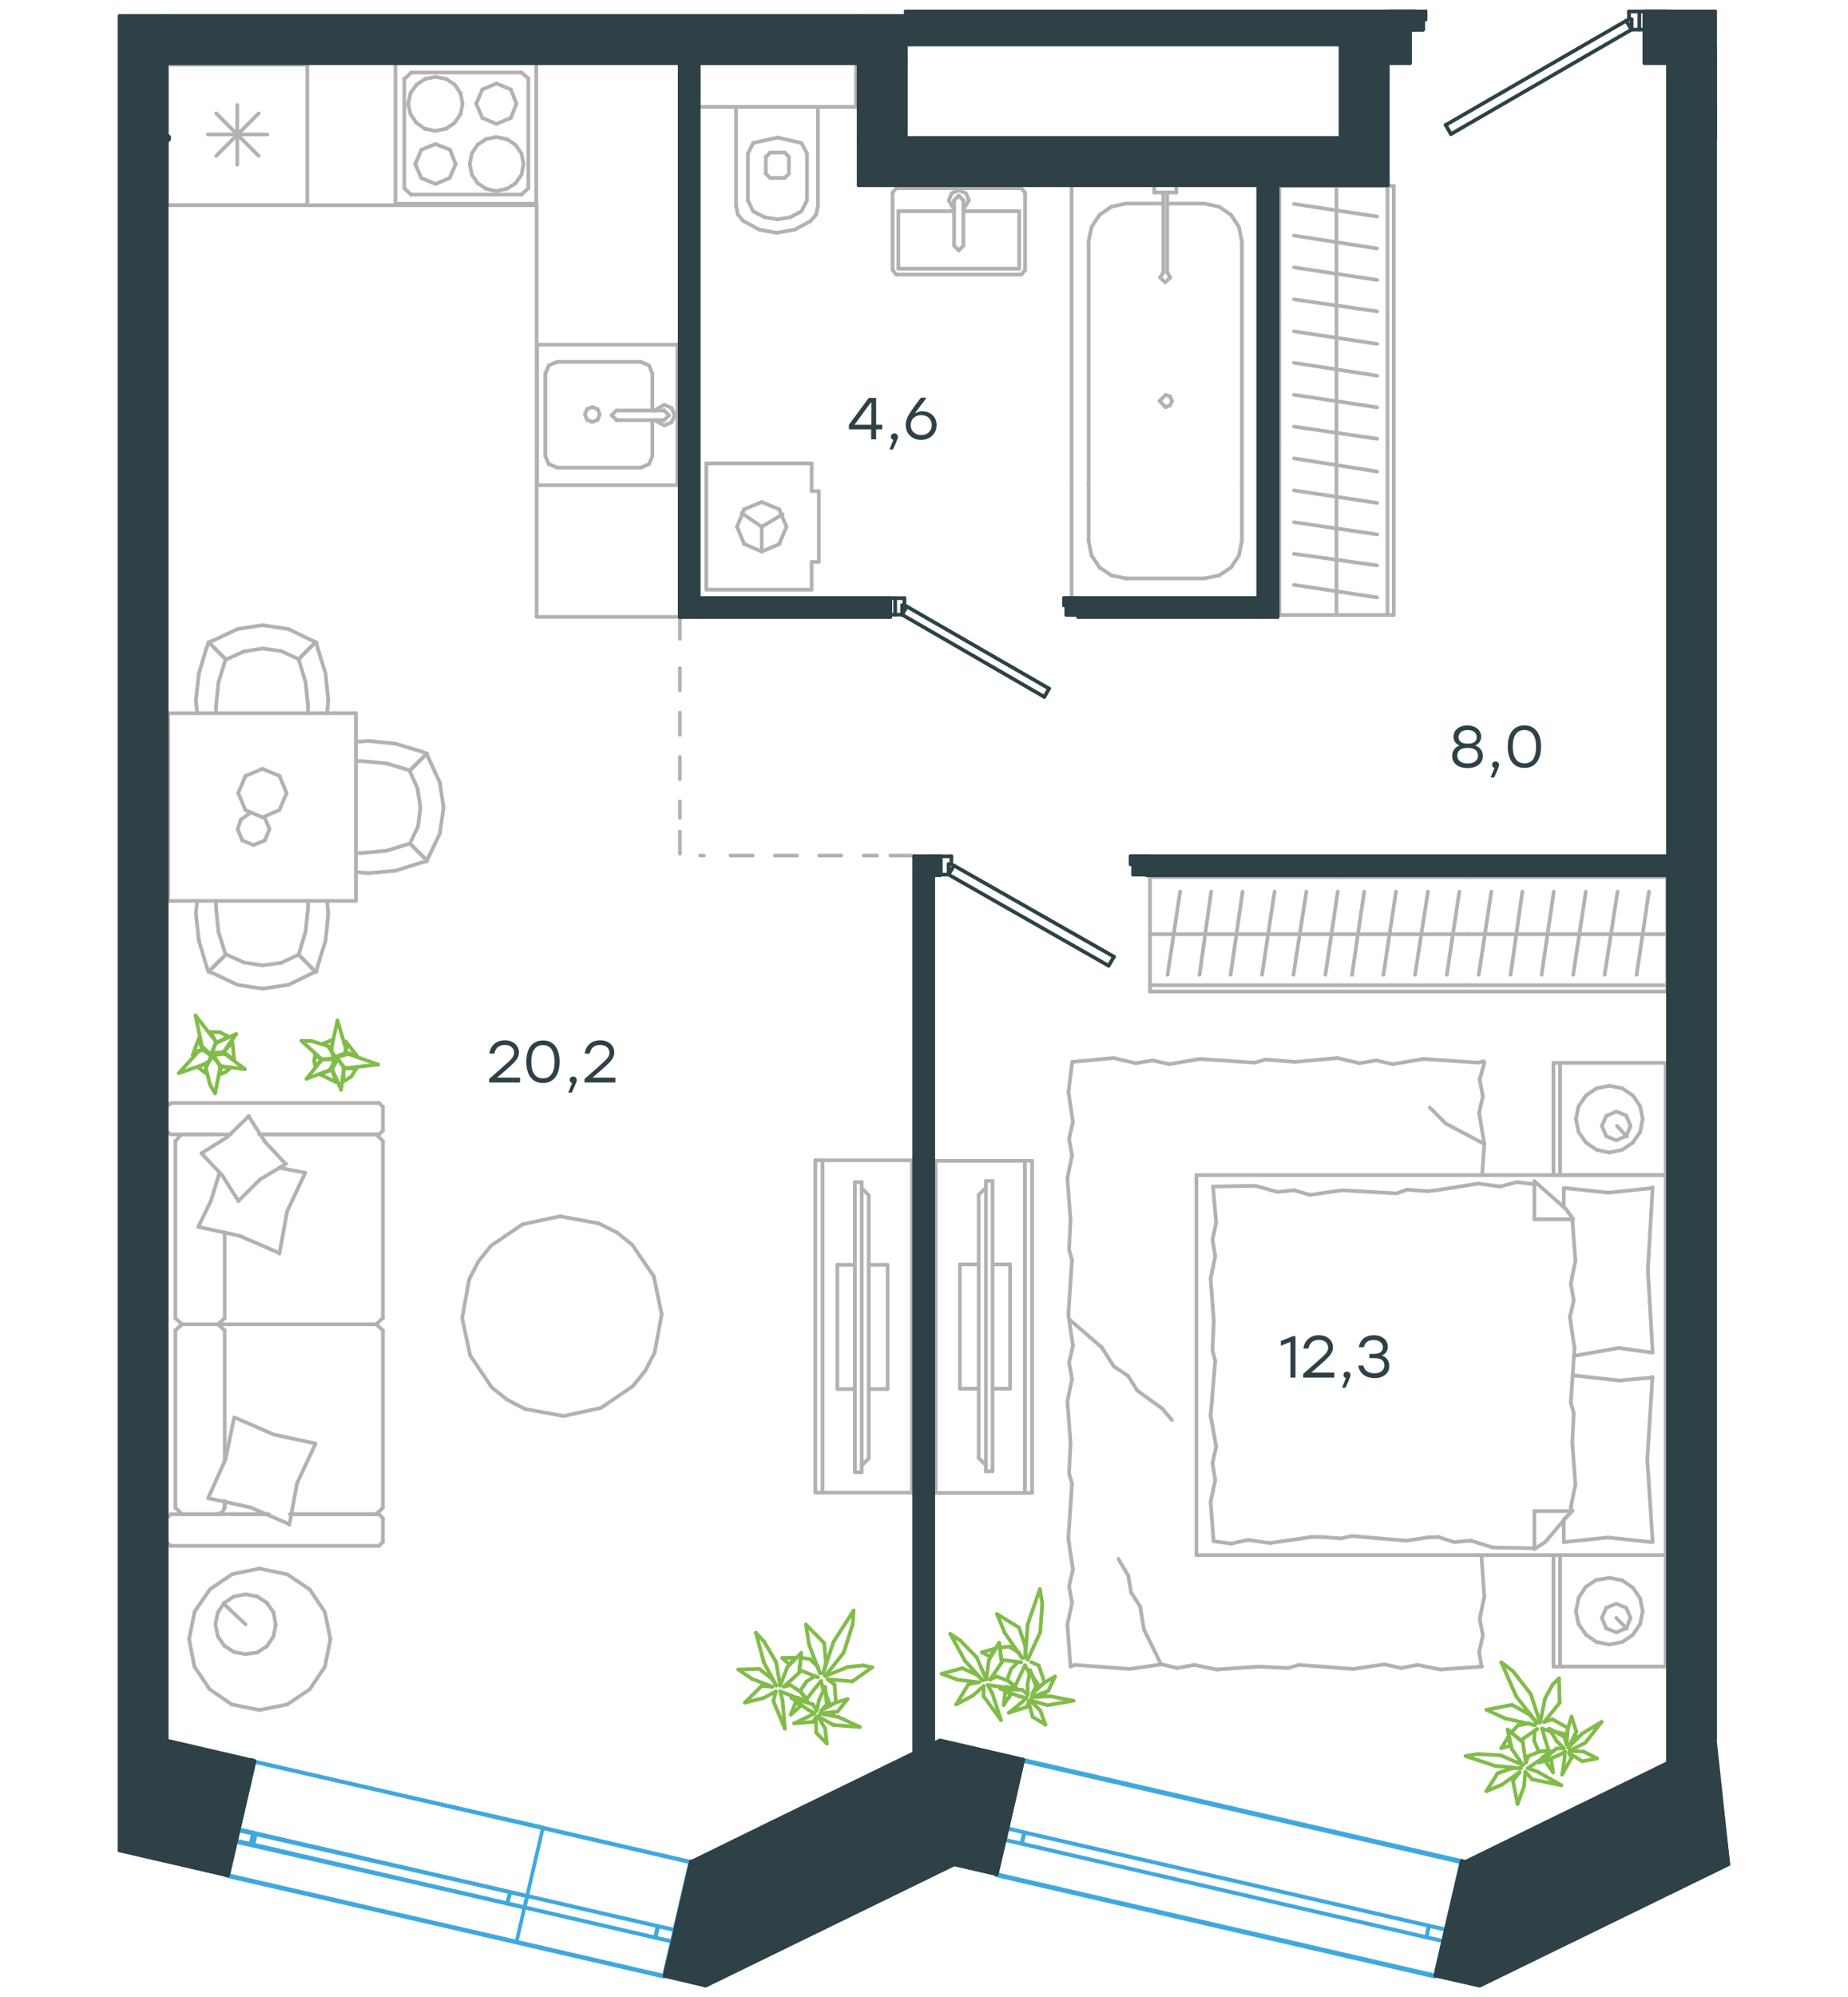 <?xml version="1.0" encoding="utf-8"?>
<!-- Generator: Adobe Illustrator 25.2.0, SVG Export Plug-In . SVG Version: 6.00 Build 0)  -->
<svg version="1.1" id="Layer_1" xmlns="http://www.w3.org/2000/svg" xmlns:xlink="http://www.w3.org/1999/xlink" x="0px" y="0px"
	 viewBox="0 0 1000 1080" style="enable-background:new 0 0 1000 1080;" xml:space="preserve">
<style type="text/css">
	
		.st0{fill:none;stroke:#B3B1B1;stroke-width:2;stroke-linecap:round;stroke-linejoin:round;stroke-miterlimit:10;stroke-dasharray:12;}
	.st1{fill:none;stroke:#B3B1B1;stroke-width:2;stroke-linecap:round;stroke-linejoin:round;stroke-miterlimit:10;}
	.st2{fill:none;stroke:#3FA8DF;stroke-width:2;stroke-linecap:round;stroke-linejoin:round;stroke-miterlimit:10;}
	.st3{fill:none;stroke:#3FA8DF;stroke-width:2;stroke-linecap:round;stroke-linejoin:round;stroke-miterlimit:10;}
	
		.st4{fill-rule:evenodd;clip-rule:evenodd;fill:#2D4146;stroke:#2D4146;stroke-width:2;stroke-linecap:round;stroke-linejoin:round;stroke-miterlimit:10;}
	.st5{fill:#2D4146;stroke:#2D4146;stroke-width:2;stroke-linecap:round;stroke-linejoin:round;stroke-miterlimit:10;}
	.st6{fill:none;stroke:#2D4146;stroke-width:2;stroke-linecap:round;stroke-linejoin:round;stroke-miterlimit:10;}
	.st7{fill:none;stroke:#81BC49;stroke-width:2;stroke-linecap:round;stroke-linejoin:round;stroke-miterlimit:10;}
	.st8{fill:#2D4146;}
</style>
<line class="st0" x1="367.9" y1="333.6" x2="367.9" y2="346.7"/>
<line class="st0" x1="367.9" y1="361.4" x2="367.9" y2="442.3"/>
<polyline class="st0" points="367.9,449.7 367.9,462.7 380.9,462.7 "/>
<line class="st0" x1="395.3" y1="462.7" x2="474.6" y2="462.7"/>
<line class="st0" x1="481.8" y1="462.7" x2="494.8" y2="462.7"/>
<line class="st1" x1="901.3" y1="841" x2="901.3" y2="901.3"/>
<line class="st1" x1="840.6" y1="901.3" x2="840.6" y2="841"/>
<line class="st1" x1="840.6" y1="841" x2="901.3" y2="841"/>
<line class="st1" x1="901.3" y1="901.3" x2="840.6" y2="901.3"/>
<line class="st1" x1="874.6" y1="875" x2="880.3" y2="880.8"/>
<line class="st1" x1="844.2" y1="901.3" x2="844.2" y2="841"/>
<line class="st1" x1="852.8" y1="871.4" x2="854.2" y2="878.3"/>
<line class="st1" x1="854.2" y1="878.3" x2="858.2" y2="884.1"/>
<line class="st1" x1="858.2" y1="884.1" x2="863.9" y2="888"/>
<line class="st1" x1="863.9" y1="888" x2="870.9" y2="889.4"/>
<line class="st1" x1="870.9" y1="889.4" x2="877.9" y2="888"/>
<line class="st1" x1="877.9" y1="888" x2="883.6" y2="884.1"/>
<line class="st1" x1="883.6" y1="884.1" x2="887.5" y2="878.3"/>
<line class="st1" x1="887.5" y1="878.3" x2="888.9" y2="871.4"/>
<line class="st1" x1="888.9" y1="871.4" x2="887.5" y2="864.4"/>
<line class="st1" x1="887.5" y1="864.4" x2="883.6" y2="858.6"/>
<line class="st1" x1="883.6" y1="858.7" x2="877.9" y2="854.7"/>
<line class="st1" x1="877.9" y1="854.7" x2="870.9" y2="853.3"/>
<line class="st1" x1="870.9" y1="853.3" x2="863.7" y2="854.5"/>
<line class="st1" x1="863.7" y1="854.5" x2="858" y2="858.3"/>
<line class="st1" x1="858" y1="858.3" x2="854.2" y2="864.2"/>
<line class="st1" x1="854.2" y1="864.2" x2="852.8" y2="871.4"/>
<line class="st1" x1="866.8" y1="875" x2="869.2" y2="880.6"/>
<line class="st1" x1="869.2" y1="880.6" x2="874.6" y2="882.8"/>
<line class="st1" x1="874.6" y1="882.8" x2="880.1" y2="880.5"/>
<line class="st1" x1="880.1" y1="880.5" x2="882.3" y2="875"/>
<line class="st1" x1="882.3" y1="875" x2="880" y2="869.5"/>
<line class="st1" x1="880" y1="869.5" x2="874.6" y2="867.3"/>
<line class="st1" x1="874.6" y1="867.3" x2="869.2" y2="869.5"/>
<line class="st1" x1="869.2" y1="869.5" x2="866.8" y2="875"/>
<line class="st1" x1="901.3" y1="635.5" x2="901.3" y2="841"/>
<line class="st1" x1="846.2" y1="652.9" x2="846.2" y2="642.5"/>
<line class="st1" x1="850.8" y1="817.2" x2="830.2" y2="817.2"/>
<line class="st1" x1="846.2" y1="821.8" x2="850.8" y2="817.2"/>
<line class="st1" x1="647.4" y1="635.5" x2="901.3" y2="635.5"/>
<line class="st1" x1="830.3" y1="837.8" x2="830.3" y2="817.2"/>
<line class="st1" x1="901.3" y1="841" x2="647.4" y2="841"/>
<line class="st1" x1="830.3" y1="638.8" x2="847.5" y2="654"/>
<line class="st1" x1="847.5" y1="654" x2="851.3" y2="659.3"/>
<line class="st1" x1="846.2" y1="834" x2="846.2" y2="822.1"/>
<line class="st1" x1="850.8" y1="659.4" x2="830.2" y2="659.4"/>
<line class="st1" x1="850.8" y1="816.8" x2="836.1" y2="834"/>
<line class="st1" x1="836" y1="834" x2="830.3" y2="837.8"/>
<line class="st1" x1="830.3" y1="638.8" x2="830.3" y2="659.4"/>
<line class="st1" x1="656.1" y1="730.3" x2="656.8" y2="714.3"/>
<line class="st1" x1="658.1" y1="782.4" x2="655.1" y2="765.6"/>
<line class="st1" x1="657.6" y1="800.4" x2="656.1" y2="791.3"/>
<line class="st1" x1="656.1" y1="791.3" x2="658.1" y2="782.4"/>
<line class="st1" x1="657.6" y1="736" x2="656.1" y2="730.3"/>
<line class="st1" x1="655.1" y1="765.6" x2="657.6" y2="736"/>
<line class="st1" x1="656.7" y1="833.6" x2="655.1" y2="812.3"/>
<line class="st1" x1="655.1" y1="812.3" x2="657.6" y2="800.4"/>
<line class="st1" x1="658.1" y1="661.4" x2="656.4" y2="641.7"/>
<line class="st1" x1="657.6" y1="679.5" x2="656.1" y2="670.4"/>
<line class="st1" x1="656.1" y1="670.4" x2="658.1" y2="661.4"/>
<line class="st1" x1="656.8" y1="714.3" x2="655.1" y2="691.4"/>
<line class="st1" x1="655.1" y1="691.4" x2="657.6" y2="679.5"/>
<line class="st1" x1="647.4" y1="635.5" x2="647.4" y2="841"/>
<line class="st1" x1="894.3" y1="731.5" x2="891.7" y2="686.8"/>
<line class="st1" x1="891.7" y1="686.8" x2="894.3" y2="642.1"/>
<line class="st1" x1="851.7" y1="733.3" x2="875.9" y2="729"/>
<line class="st1" x1="875.9" y1="729" x2="893.9" y2="731.5"/>
<line class="st1" x1="894.3" y1="642.5" x2="870.5" y2="645"/>
<line class="st1" x1="870.5" y1="645" x2="846.7" y2="642.5"/>
<line class="st1" x1="894.3" y1="745" x2="876.2" y2="746.6"/>
<line class="st1" x1="876.2" y1="746.6" x2="851.2" y2="743.8"/>
<line class="st1" x1="778.3" y1="831.2" x2="772.5" y2="831.5"/>
<line class="st1" x1="795.9" y1="833.2" x2="786.8" y2="834"/>
<line class="st1" x1="786.8" y1="834" x2="778.3" y2="831.2"/>
<line class="st1" x1="830.3" y1="837.3" x2="807.8" y2="836.9"/>
<line class="st1" x1="807.8" y1="836.9" x2="795.9" y2="833.2"/>
<line class="st1" x1="725.7" y1="832" x2="714.6" y2="831.2"/>
<line class="st1" x1="772.5" y1="831.5" x2="761" y2="833.2"/>
<line class="st1" x1="731.5" y1="830.7" x2="725.7" y2="832"/>
<line class="st1" x1="761" y1="833.2" x2="731.5" y2="830.7"/>
<line class="st1" x1="714.6" y1="831.2" x2="709.7" y2="831.2"/>
<line class="st1" x1="675.3" y1="832.8" x2="666.2" y2="834.8"/>
<line class="st1" x1="666.3" y1="834.8" x2="657.3" y2="833.6"/>
<line class="st1" x1="709.7" y1="831.2" x2="687.2" y2="834.5"/>
<line class="st1" x1="687.2" y1="834.5" x2="675.3" y2="832.8"/>
<line class="st1" x1="708.9" y1="646.2" x2="714.6" y2="645.4"/>
<line class="st1" x1="691.2" y1="644.6" x2="700.3" y2="643.7"/>
<line class="st1" x1="700.3" y1="643.7" x2="708.9" y2="646.2"/>
<line class="st1" x1="656.4" y1="641.7" x2="679.4" y2="641.3"/>
<line class="st1" x1="679.4" y1="641.3" x2="691.2" y2="644.6"/>
<line class="st1" x1="761.3" y1="643.4" x2="772.5" y2="644.2"/>
<line class="st1" x1="714.6" y1="645.4" x2="726.2" y2="643.7"/>
<line class="st1" x1="755.7" y1="645.4" x2="761.4" y2="643.4"/>
<line class="st1" x1="726.2" y1="643.7" x2="755.7" y2="645.4"/>
<line class="st1" x1="772.5" y1="644.2" x2="777.3" y2="643.7"/>
<line class="st1" x1="829.9" y1="640.4" x2="830.7" y2="640.4"/>
<line class="st1" x1="811.8" y1="641.7" x2="820.8" y2="639.3"/>
<line class="st1" x1="820.8" y1="639.3" x2="829.9" y2="640.4"/>
<line class="st1" x1="777.3" y1="643.7" x2="799.9" y2="640.1"/>
<line class="st1" x1="799.9" y1="640.1" x2="811.8" y2="641.7"/>
<line class="st1" x1="894.3" y1="834" x2="891.4" y2="789.3"/>
<line class="st1" x1="891.4" y1="789.3" x2="894.2" y2="744.6"/>
<line class="st1" x1="846.2" y1="834" x2="870.1" y2="831.5"/>
<line class="st1" x1="870.1" y1="831.5" x2="893.9" y2="834"/>
<line class="st1" x1="851.6" y1="764.3" x2="850.8" y2="780.3"/>
<line class="st1" x1="849.5" y1="712.3" x2="852" y2="729"/>
<line class="st1" x1="850" y1="694.2" x2="851.6" y2="703.2"/>
<line class="st1" x1="851.6" y1="703.2" x2="849.5" y2="712.3"/>
<line class="st1" x1="850" y1="758.5" x2="851.6" y2="764.3"/>
<line class="st1" x1="852" y1="729" x2="850" y2="758.5"/>
<line class="st1" x1="850.8" y1="659.4" x2="852.5" y2="681.8"/>
<line class="st1" x1="852.5" y1="681.8" x2="850" y2="694.2"/>
<line class="st1" x1="850" y1="815.2" x2="850.4" y2="817.2"/>
<line class="st1" x1="850.8" y1="780.3" x2="852.5" y2="802.8"/>
<line class="st1" x1="852.5" y1="802.8" x2="850" y2="815.2"/>
<line class="st1" x1="901.3" y1="574.8" x2="901.3" y2="635.5"/>
<line class="st1" x1="840.6" y1="635.5" x2="840.6" y2="574.8"/>
<line class="st1" x1="840.9" y1="574.8" x2="901.3" y2="574.8"/>
<line class="st1" x1="901.3" y1="635.5" x2="840.9" y2="635.5"/>
<line class="st1" x1="875" y1="608.9" x2="880.3" y2="614.7"/>
<line class="st1" x1="844.2" y1="635.5" x2="844.2" y2="574.8"/>
<line class="st1" x1="800.4" y1="893.5" x2="801.7" y2="901.3"/>
<line class="st1" x1="800.7" y1="875.5" x2="802.4" y2="884.5"/>
<line class="st1" x1="802.4" y1="884.5" x2="800.4" y2="893.5"/>
<line class="st1" x1="801.6" y1="841" x2="803.2" y2="863.5"/>
<line class="st1" x1="803.2" y1="863.5" x2="800.7" y2="875.5"/>
<line class="st1" x1="697" y1="902.1" x2="681" y2="901.3"/>
<line class="st1" x1="749.1" y1="900.1" x2="732.3" y2="902.6"/>
<line class="st1" x1="767.1" y1="900.4" x2="758.1" y2="902.1"/>
<line class="st1" x1="758.1" y1="902.1" x2="749.1" y2="900.1"/>
<line class="st1" x1="702.8" y1="900.4" x2="697" y2="902.1"/>
<line class="st1" x1="732.3" y1="902.6" x2="702.8" y2="900.4"/>
<line class="st1" x1="802" y1="901.3" x2="779.4" y2="902.9"/>
<line class="st1" x1="779.4" y1="902.9" x2="767.2" y2="900.4"/>
<line class="st1" x1="628.6" y1="900.1" x2="611.3" y2="902.6"/>
<line class="st1" x1="646.2" y1="900.4" x2="637.1" y2="902.1"/>
<line class="st1" x1="637.1" y1="902.1" x2="628.6" y2="900.1"/>
<line class="st1" x1="581.8" y1="900.4" x2="579.3" y2="901.3"/>
<line class="st1" x1="611.3" y1="902.6" x2="581.8" y2="900.4"/>
<line class="st1" x1="681" y1="901.3" x2="658.4" y2="902.9"/>
<line class="st1" x1="658.4" y1="902.9" x2="646.2" y2="900.4"/>
<line class="st1" x1="578.5" y1="796.7" x2="579.3" y2="780.4"/>
<line class="st1" x1="580.6" y1="848.8" x2="578.1" y2="832"/>
<line class="st1" x1="580.1" y1="866.8" x2="578.5" y2="857.9"/>
<line class="st1" x1="578.5" y1="857.9" x2="580.6" y2="848.8"/>
<line class="st1" x1="580.1" y1="802.5" x2="578.5" y2="796.7"/>
<line class="st1" x1="578.1" y1="832" x2="580.1" y2="802.5"/>
<line class="st1" x1="579.3" y1="901.3" x2="577.6" y2="878.7"/>
<line class="st1" x1="577.6" y1="878.7" x2="580.1" y2="866.8"/>
<line class="st1" x1="578.5" y1="675.7" x2="579.3" y2="659.7"/>
<line class="st1" x1="580.6" y1="727.8" x2="578.1" y2="711"/>
<line class="st1" x1="580.1" y1="745.8" x2="578.5" y2="736.9"/>
<line class="st1" x1="578.5" y1="736.9" x2="580.6" y2="727.8"/>
<line class="st1" x1="580.1" y1="681.5" x2="578.5" y2="675.7"/>
<line class="st1" x1="578.1" y1="711" x2="580.1" y2="681.5"/>
<line class="st1" x1="579.3" y1="780.3" x2="577.6" y2="757.8"/>
<line class="st1" x1="577.6" y1="757.8" x2="580.1" y2="745.8"/>
<line class="st1" x1="578.2" y1="590.6" x2="580.2" y2="574.3"/>
<line class="st1" x1="580.6" y1="606.8" x2="578.1" y2="590"/>
<line class="st1" x1="580.1" y1="624.9" x2="578.5" y2="615.9"/>
<line class="st1" x1="578.5" y1="615.9" x2="580.6" y2="606.8"/>
<line class="st1" x1="579.3" y1="659.7" x2="577.6" y2="637.2"/>
<line class="st1" x1="577.6" y1="637.2" x2="580.1" y2="624.9"/>
<line class="st1" x1="684.8" y1="573" x2="700.8" y2="574.3"/>
<line class="st1" x1="632.7" y1="575.5" x2="649.4" y2="572.7"/>
<line class="st1" x1="614.6" y1="575" x2="623.7" y2="573.5"/>
<line class="st1" x1="623.7" y1="573.5" x2="632.7" y2="575.5"/>
<line class="st1" x1="679" y1="574.7" x2="684.8" y2="573"/>
<line class="st1" x1="649.4" y1="572.7" x2="679" y2="574.7"/>
<line class="st1" x1="580.2" y1="574.3" x2="602.7" y2="572.2"/>
<line class="st1" x1="602.7" y1="572.2" x2="614.6" y2="575"/>
<line class="st1" x1="753.6" y1="575.5" x2="770.4" y2="572.7"/>
<line class="st1" x1="735.6" y1="575" x2="744.7" y2="573.5"/>
<line class="st1" x1="744.7" y1="573.5" x2="753.6" y2="575.5"/>
<line class="st1" x1="799.9" y1="574.7" x2="802.9" y2="573.9"/>
<line class="st1" x1="770.4" y1="572.7" x2="799.9" y2="574.7"/>
<line class="st1" x1="700.8" y1="574.3" x2="723.7" y2="572.2"/>
<line class="st1" x1="723.7" y1="572.2" x2="735.6" y2="575"/>
<line class="st1" x1="800.4" y1="601.9" x2="803.2" y2="618.7"/>
<line class="st1" x1="800.7" y1="583.9" x2="802.4" y2="592.9"/>
<line class="st1" x1="802.4" y1="592.9" x2="800.4" y2="601.9"/>
<line class="st1" x1="803.2" y1="618.7" x2="802" y2="635.5"/>
<line class="st1" x1="803.2" y1="574.7" x2="800.7" y2="583.9"/>
<line class="st1" x1="615.4" y1="752" x2="628.9" y2="761.8"/>
<line class="st1" x1="602.7" y1="738.9" x2="610.5" y2="744.2"/>
<line class="st1" x1="610.5" y1="744.2" x2="615.4" y2="752"/>
<line class="st1" x1="628.9" y1="761.8" x2="634.2" y2="768"/>
<line class="st1" x1="578.9" y1="713.8" x2="596.1" y2="728.6"/>
<line class="st1" x1="596.1" y1="728.6" x2="602.7" y2="738.9"/>
<line class="st1" x1="803.2" y1="618.7" x2="782.3" y2="607.6"/>
<line class="st1" x1="782.3" y1="607.6" x2="773.7" y2="599"/>
<line class="st1" x1="610.5" y1="852.1" x2="605.2" y2="843.1"/>
<line class="st1" x1="617" y1="868.9" x2="612.1" y2="861.2"/>
<line class="st1" x1="612.1" y1="861.2" x2="610.5" y2="852.1"/>
<line class="st1" x1="628.3" y1="900.1" x2="619" y2="881.2"/>
<line class="st1" x1="619" y1="881.2" x2="617" y2="868.9"/>
<line class="st1" x1="852.8" y1="605.2" x2="854.2" y2="612.2"/>
<line class="st1" x1="854.2" y1="612.2" x2="858.2" y2="617.9"/>
<line class="st1" x1="858.2" y1="617.9" x2="863.9" y2="621.8"/>
<line class="st1" x1="863.9" y1="621.8" x2="870.9" y2="623.3"/>
<line class="st1" x1="870.9" y1="623.3" x2="877.9" y2="621.8"/>
<line class="st1" x1="877.9" y1="621.8" x2="883.6" y2="617.9"/>
<line class="st1" x1="883.6" y1="617.9" x2="887.5" y2="612.2"/>
<line class="st1" x1="887.5" y1="612.2" x2="888.9" y2="605.2"/>
<line class="st1" x1="888.9" y1="605.2" x2="887.5" y2="598.2"/>
<line class="st1" x1="887.5" y1="598.2" x2="883.6" y2="592.5"/>
<line class="st1" x1="883.6" y1="592.5" x2="877.9" y2="588.6"/>
<line class="st1" x1="877.9" y1="588.6" x2="870.9" y2="587.2"/>
<line class="st1" x1="870.9" y1="587.2" x2="863.9" y2="588.6"/>
<line class="st1" x1="863.9" y1="588.6" x2="858.2" y2="592.5"/>
<line class="st1" x1="858.2" y1="592.5" x2="854.2" y2="598.3"/>
<line class="st1" x1="854.2" y1="598.2" x2="852.8" y2="605.2"/>
<line class="st1" x1="866.8" y1="608.9" x2="869.2" y2="614.5"/>
<line class="st1" x1="869.2" y1="614.5" x2="874.6" y2="616.7"/>
<line class="st1" x1="874.6" y1="616.7" x2="880.1" y2="614.3"/>
<line class="st1" x1="880.1" y1="614.3" x2="882.3" y2="608.9"/>
<line class="st1" x1="882.3" y1="608.9" x2="880" y2="603.3"/>
<line class="st1" x1="880" y1="603.3" x2="874.6" y2="601.1"/>
<line class="st1" x1="874.6" y1="601.2" x2="869.2" y2="603.5"/>
<line class="st1" x1="869.2" y1="603.5" x2="866.8" y2="608.9"/>
<line class="st1" x1="793.8" y1="536.2" x2="902.1" y2="536.2"/>
<line class="st1" x1="902.1" y1="536.2" x2="902.1" y2="474.3"/>
<line class="st1" x1="902.1" y1="474.3" x2="793.8" y2="474.3"/>
<line class="st1" x1="793.8" y1="532.8" x2="902.1" y2="532.8"/>
<line class="st1" x1="793.8" y1="505.2" x2="902.1" y2="505.2"/>
<line class="st1" x1="885.6" y1="527.2" x2="892.3" y2="482.2"/>
<line class="st1" x1="868.3" y1="527.2" x2="875.3" y2="482.2"/>
<line class="st1" x1="851.3" y1="527.2" x2="858.1" y2="482.2"/>
<line class="st1" x1="834.2" y1="527.2" x2="840.8" y2="482.2"/>
<line class="st1" x1="817.4" y1="527.2" x2="823.8" y2="482.2"/>
<line class="st1" x1="800.2" y1="527.2" x2="807" y2="482.2"/>
<line class="st1" x1="725.8" y1="536.2" x2="795.3" y2="536.2"/>
<line class="st1" x1="795.3" y1="474.3" x2="725.8" y2="474.3"/>
<line class="st1" x1="725.8" y1="532.8" x2="795.3" y2="532.8"/>
<line class="st1" x1="725.8" y1="505.2" x2="795.3" y2="505.2"/>
<line class="st1" x1="782.9" y1="527.2" x2="789.7" y2="482.2"/>
<line class="st1" x1="765.7" y1="527.2" x2="772.7" y2="482.2"/>
<line class="st1" x1="748.6" y1="527.2" x2="755.4" y2="482.2"/>
<line class="st1" x1="731.6" y1="527.2" x2="738.2" y2="482.2"/>
<line class="st1" x1="622.3" y1="536.2" x2="725.8" y2="536.2"/>
<line class="st1" x1="725.8" y1="474.3" x2="622.3" y2="474.3"/>
<line class="st1" x1="622.3" y1="474.3" x2="622.3" y2="536.2"/>
<line class="st1" x1="622.3" y1="532.8" x2="725.8" y2="532.8"/>
<line class="st1" x1="622.3" y1="505.2" x2="725.8" y2="505.2"/>
<line class="st1" x1="717.2" y1="527.2" x2="723.9" y2="482.2"/>
<line class="st1" x1="699.9" y1="527.2" x2="706.9" y2="482.2"/>
<line class="st1" x1="682.9" y1="527.2" x2="689.7" y2="482.2"/>
<line class="st1" x1="665.9" y1="527.2" x2="672.4" y2="482.2"/>
<line class="st1" x1="649.1" y1="527.2" x2="655.4" y2="482.2"/>
<line class="st1" x1="631.8" y1="527.2" x2="638.6" y2="482.2"/>
<line class="st1" x1="754.2" y1="171.6" x2="754.2" y2="100.6"/>
<line class="st1" x1="754.2" y1="100.6" x2="692.3" y2="100.6"/>
<line class="st1" x1="692.3" y1="100.6" x2="692.3" y2="171.6"/>
<line class="st1" x1="750.8" y1="171.6" x2="750.8" y2="100.6"/>
<line class="st1" x1="723.2" y1="171.6" x2="723.2" y2="100.6"/>
<line class="st1" x1="745.2" y1="117.1" x2="700.2" y2="110.3"/>
<line class="st1" x1="745.2" y1="134.4" x2="700.2" y2="127.4"/>
<line class="st1" x1="745.2" y1="151.4" x2="700.2" y2="144.6"/>
<line class="st1" x1="745.2" y1="168.4" x2="700.2" y2="161.9"/>
<line class="st1" x1="754.2" y1="332.6" x2="754.2" y2="241"/>
<line class="st1" x1="692.3" y1="241" x2="692.3" y2="332.6"/>
<line class="st1" x1="692.3" y1="332.6" x2="754.2" y2="332.6"/>
<line class="st1" x1="750.8" y1="332.6" x2="750.8" y2="241"/>
<line class="st1" x1="723.2" y1="332.6" x2="723.2" y2="241"/>
<line class="st1" x1="745.2" y1="255" x2="700.2" y2="247.9"/>
<line class="st1" x1="745.2" y1="272" x2="700.2" y2="265.2"/>
<line class="st1" x1="745.2" y1="289" x2="700.2" y2="282.4"/>
<line class="st1" x1="745.2" y1="305.8" x2="700.2" y2="299.5"/>
<line class="st1" x1="745.2" y1="323.1" x2="700.2" y2="316.3"/>
<line class="st1" x1="754.2" y1="241" x2="754.2" y2="171.6"/>
<line class="st1" x1="692.3" y1="171.6" x2="692.3" y2="241"/>
<line class="st1" x1="750.8" y1="241" x2="750.8" y2="171.6"/>
<line class="st1" x1="723.2" y1="241" x2="723.2" y2="171.6"/>
<line class="st1" x1="745.2" y1="186" x2="700.2" y2="179.2"/>
<line class="st1" x1="745.2" y1="203.2" x2="700.2" y2="196.2"/>
<line class="st1" x1="745.2" y1="220.3" x2="700.2" y2="213.5"/>
<line class="st1" x1="745.2" y1="237.3" x2="700.2" y2="230.7"/>
<line class="st1" x1="680.6" y1="100.1" x2="680.6" y2="257.8"/>
<line class="st1" x1="572.3" y1="100.1" x2="680.6" y2="100.1"/>
<line class="st1" x1="674.3" y1="100.1" x2="677.2" y2="100.1"/>
<line class="st1" x1="619.8" y1="100.1" x2="632.5" y2="100.1"/>
<line class="st1" x1="680.6" y1="257.8" x2="680.6" y2="322.2"/>
<line class="st1" x1="685.7" y1="100.1" x2="685.7" y2="257.8"/>
<line class="st1" x1="577.4" y1="100.1" x2="685.7" y2="100.1"/>
<line class="st1" x1="679.3" y1="100.1" x2="682.3" y2="100.1"/>
<line class="st1" x1="624.9" y1="100.1" x2="637.6" y2="100.1"/>
<line class="st1" x1="685.7" y1="257.8" x2="685.7" y2="322.2"/>
<line class="st1" x1="486.1" y1="145.3" x2="486.1" y2="114.2"/>
<line class="st1" x1="486.1" y1="114.2" x2="516.3" y2="114.2"/>
<line class="st1" x1="521.3" y1="114.2" x2="551.5" y2="114.2"/>
<line class="st1" x1="551.5" y1="145.3" x2="486.1" y2="145.3"/>
<line class="st1" x1="551.5" y1="114.2" x2="551.5" y2="145.3"/>
<line class="st1" x1="552.7" y1="101.8" x2="485" y2="101.8"/>
<line class="st1" x1="554.7" y1="146" x2="554.7" y2="104.2"/>
<line class="st1" x1="485" y1="148.5" x2="552.7" y2="148.5"/>
<line class="st1" x1="483" y1="104.2" x2="483" y2="146"/>
<line class="st1" x1="483" y1="146" x2="485" y2="148.5"/>
<line class="st1" x1="552.7" y1="148.5" x2="554.7" y2="146"/>
<line class="st1" x1="554.7" y1="104.2" x2="552.7" y2="101.8"/>
<line class="st1" x1="485" y1="101.8" x2="483" y2="104.2"/>
<line class="st1" x1="521.3" y1="132.9" x2="521.3" y2="108.8"/>
<line class="st1" x1="516.3" y1="108.8" x2="516.3" y2="132.9"/>
<line class="st1" x1="521.3" y1="132.9" x2="518.8" y2="135.4"/>
<line class="st1" x1="518.8" y1="135.4" x2="516.3" y2="132.9"/>
<line class="st1" x1="516.3" y1="113.3" x2="513.4" y2="108.3"/>
<line class="st1" x1="513.4" y1="108.3" x2="515" y2="104.5"/>
<line class="st1" x1="515" y1="104.5" x2="518.8" y2="102.9"/>
<line class="st1" x1="518.8" y1="102.9" x2="522.7" y2="104.5"/>
<line class="st1" x1="522.7" y1="104.5" x2="524.3" y2="108.3"/>
<line class="st1" x1="524.3" y1="108.3" x2="521.3" y2="113.3"/>
<line class="st1" x1="516.3" y1="108.8" x2="516.3" y2="108.3"/>
<line class="st1" x1="516.3" y1="108.3" x2="518.8" y2="105.8"/>
<line class="st1" x1="518.8" y1="105.8" x2="521.3" y2="108.3"/>
<line class="st1" x1="521.3" y1="108.3" x2="521.3" y2="108.8"/>
<line class="st1" x1="442.6" y1="111.3" x2="442.6" y2="57.8"/>
<line class="st1" x1="443" y1="57.8" x2="398.3" y2="57.8"/>
<line class="st1" x1="404.7" y1="83" x2="404.7" y2="108.4"/>
<line class="st1" x1="436.7" y1="108.4" x2="436.7" y2="83"/>
<line class="st1" x1="414.4" y1="84.6" x2="414.4" y2="93.9"/>
<line class="st1" x1="426.9" y1="93.9" x2="426.9" y2="84.6"/>
<line class="st1" x1="424.7" y1="82.5" x2="416.7" y2="82.5"/>
<line class="st1" x1="398.3" y1="57.8" x2="398.3" y2="111.4"/>
<line class="st1" x1="416.7" y1="96.2" x2="424.7" y2="96.2"/>
<line class="st1" x1="402.2" y1="119.5" x2="410.9" y2="124.2"/>
<line class="st1" x1="410.9" y1="124.2" x2="420.1" y2="125.9"/>
<line class="st1" x1="420.1" y1="125.9" x2="420.8" y2="125.9"/>
<line class="st1" x1="416.7" y1="82.5" x2="414.5" y2="85"/>
<line class="st1" x1="407.6" y1="77.3" x2="404.7" y2="83"/>
<line class="st1" x1="414.4" y1="93.9" x2="416.7" y2="96.2"/>
<line class="st1" x1="407.6" y1="114.3" x2="413.8" y2="117.5"/>
<line class="st1" x1="413.8" y1="117.5" x2="420.8" y2="118.6"/>
<line class="st1" x1="424.7" y1="96.2" x2="426.9" y2="93.9"/>
<line class="st1" x1="426.9" y1="85" x2="424.7" y2="82.5"/>
<line class="st1" x1="436.7" y1="83" x2="433.7" y2="77.3"/>
<line class="st1" x1="433.7" y1="77.3" x2="420.8" y2="74.4"/>
<line class="st1" x1="420.8" y1="74.4" x2="407.6" y2="77.3"/>
<line class="st1" x1="433.7" y1="114.3" x2="436.7" y2="108.4"/>
<line class="st1" x1="420.3" y1="125.9" x2="430.1" y2="124.2"/>
<line class="st1" x1="430.1" y1="124.2" x2="438.7" y2="119.5"/>
<line class="st1" x1="398.3" y1="111.3" x2="399.3" y2="116.1"/>
<line class="st1" x1="399.3" y1="116.1" x2="402.2" y2="119.5"/>
<line class="st1" x1="438.7" y1="119.5" x2="441.6" y2="116.1"/>
<line class="st1" x1="441.6" y1="116.1" x2="442.6" y2="111.3"/>
<line class="st1" x1="420.8" y1="118.6" x2="427.6" y2="117.5"/>
<line class="st1" x1="427.6" y1="117.5" x2="433.7" y2="114.3"/>
<line class="st1" x1="404.7" y1="108.4" x2="407.6" y2="114.3"/>
<line class="st1" x1="378.1" y1="34.2" x2="378.1" y2="57.8"/>
<line class="st1" x1="378.1" y1="57.8" x2="463.2" y2="57.8"/>
<line class="st1" x1="463.2" y1="57.8" x2="463.2" y2="34.2"/>
<line class="st1" x1="463.2" y1="34.2" x2="378.1" y2="34.2"/>
<line class="st1" x1="192.6" y1="385.7" x2="192.6" y2="487.2"/>
<line class="st1" x1="192.6" y1="487.2" x2="91" y2="487.2"/>
<line class="st1" x1="91" y1="487.2" x2="91" y2="385.7"/>
<line class="st1" x1="91" y1="385.7" x2="192.6" y2="385.7"/>
<line class="st1" x1="161.6" y1="516.3" x2="152.2" y2="520.7"/>
<line class="st1" x1="152.2" y1="520.7" x2="142.1" y2="522.1"/>
<line class="st1" x1="142.1" y1="522.1" x2="132" y2="520.5"/>
<line class="st1" x1="132" y1="520.5" x2="122.7" y2="516.3"/>
<line class="st1" x1="177" y1="487.2" x2="177.6" y2="494.1"/>
<line class="st1" x1="177.6" y1="494.1" x2="176.2" y2="508.6"/>
<line class="st1" x1="176.2" y1="508.6" x2="171.8" y2="522.7"/>
<line class="st1" x1="111.8" y1="522.7" x2="107.6" y2="508.6"/>
<line class="st1" x1="107.6" y1="508.6" x2="106" y2="494.1"/>
<line class="st1" x1="106" y1="494.1" x2="106.7" y2="487.2"/>
<line class="st1" x1="166.7" y1="487.2" x2="166.7" y2="490.7"/>
<line class="st1" x1="166.7" y1="490.7" x2="165.4" y2="503.7"/>
<line class="st1" x1="165.4" y1="503.7" x2="161.6" y2="516.3"/>
<line class="st1" x1="122.1" y1="516.3" x2="118.2" y2="504"/>
<line class="st1" x1="118.2" y1="504" x2="116.9" y2="490.7"/>
<line class="st1" x1="116.9" y1="490.7" x2="116.9" y2="487.2"/>
<line class="st1" x1="168.4" y1="526.6" x2="156.1" y2="532.6"/>
<line class="st1" x1="156.1" y1="532.6" x2="142.1" y2="534.7"/>
<line class="st1" x1="142.1" y1="534.7" x2="128.5" y2="532.6"/>
<line class="st1" x1="128.5" y1="532.6" x2="115.8" y2="526.6"/>
<line class="st1" x1="161.6" y1="516.3" x2="170.7" y2="525.5"/>
<line class="st1" x1="122.1" y1="516.3" x2="112.9" y2="525.5"/>
<line class="st1" x1="161.6" y1="516.3" x2="170.7" y2="525.5"/>
<line class="st1" x1="122.1" y1="516.3" x2="112.9" y2="525.5"/>
<line class="st1" x1="115.8" y1="526.6" x2="112.9" y2="525.5"/>
<line class="st1" x1="112.9" y1="525.5" x2="111.8" y2="522.7"/>
<line class="st1" x1="171.8" y1="522.7" x2="171.2" y2="525.5"/>
<line class="st1" x1="171.2" y1="525.5" x2="168.4" y2="526.6"/>
<line class="st1" x1="161.6" y1="356.5" x2="152.2" y2="352.1"/>
<line class="st1" x1="152.2" y1="352.1" x2="142.1" y2="350.7"/>
<line class="st1" x1="142.1" y1="350.7" x2="132" y2="352.3"/>
<line class="st1" x1="132" y1="352.3" x2="122.7" y2="356.5"/>
<line class="st1" x1="177" y1="385.7" x2="177.6" y2="378.8"/>
<line class="st1" x1="177.6" y1="378.8" x2="176.2" y2="364.3"/>
<line class="st1" x1="176.2" y1="364.3" x2="171.8" y2="350.2"/>
<line class="st1" x1="111.8" y1="350.2" x2="107.6" y2="364.3"/>
<line class="st1" x1="107.6" y1="364.3" x2="106" y2="378.8"/>
<line class="st1" x1="106" y1="378.8" x2="106.7" y2="385.7"/>
<line class="st1" x1="166.7" y1="385.7" x2="166.7" y2="382.3"/>
<line class="st1" x1="166.7" y1="382.3" x2="165.4" y2="369.1"/>
<line class="st1" x1="165.4" y1="369.1" x2="161.6" y2="356.5"/>
<line class="st1" x1="122.1" y1="356.5" x2="118.2" y2="369"/>
<line class="st1" x1="118.2" y1="369" x2="116.9" y2="382.3"/>
<line class="st1" x1="116.9" y1="382.3" x2="116.9" y2="385.7"/>
<line class="st1" x1="168.4" y1="346.2" x2="156.1" y2="340.2"/>
<line class="st1" x1="156.1" y1="340.2" x2="142.1" y2="338.1"/>
<line class="st1" x1="142.1" y1="338.1" x2="128.5" y2="340.2"/>
<line class="st1" x1="128.5" y1="340.2" x2="115.8" y2="346.2"/>
<line class="st1" x1="161.6" y1="356.5" x2="170.7" y2="347.3"/>
<line class="st1" x1="122.1" y1="356.5" x2="112.9" y2="347.3"/>
<line class="st1" x1="161.6" y1="356.5" x2="170.7" y2="347.3"/>
<line class="st1" x1="122.1" y1="356.5" x2="112.9" y2="347.3"/>
<line class="st1" x1="115.8" y1="346.2" x2="112.9" y2="347.4"/>
<line class="st1" x1="112.9" y1="347.4" x2="111.8" y2="350.2"/>
<line class="st1" x1="171.8" y1="350.2" x2="171.2" y2="347.4"/>
<line class="st1" x1="171.2" y1="347.4" x2="168.4" y2="346.2"/>
<line class="st1" x1="221.8" y1="456.2" x2="226.2" y2="446.9"/>
<line class="st1" x1="226.2" y1="446.9" x2="227.5" y2="436.8"/>
<line class="st1" x1="227.5" y1="436.8" x2="225.9" y2="426.5"/>
<line class="st1" x1="226" y1="426.5" x2="221.8" y2="417.2"/>
<line class="st1" x1="192.6" y1="471.6" x2="199.4" y2="472.2"/>
<line class="st1" x1="199.4" y1="472.2" x2="214" y2="470.9"/>
<line class="st1" x1="214" y1="470.9" x2="228" y2="466.5"/>
<line class="st1" x1="228" y1="406.4" x2="214" y2="402.2"/>
<line class="st1" x1="214" y1="402.2" x2="199.4" y2="400.7"/>
<line class="st1" x1="199.4" y1="400.7" x2="192.6" y2="401.2"/>
<line class="st1" x1="192.6" y1="461.3" x2="196" y2="461.3"/>
<line class="st1" x1="196" y1="461.3" x2="209.1" y2="460.1"/>
<line class="st1" x1="209.1" y1="460.1" x2="221.8" y2="456.2"/>
<line class="st1" x1="221.8" y1="416.7" x2="209.3" y2="412.9"/>
<line class="st1" x1="209.3" y1="412.9" x2="196" y2="411.6"/>
<line class="st1" x1="196" y1="411.6" x2="192.6" y2="411.6"/>
<line class="st1" x1="232.1" y1="463.1" x2="238" y2="450.8"/>
<line class="st1" x1="238" y1="450.8" x2="240" y2="436.8"/>
<line class="st1" x1="240" y1="436.8" x2="238" y2="423.1"/>
<line class="st1" x1="238" y1="423.2" x2="232.1" y2="410.4"/>
<line class="st1" x1="221.8" y1="456.2" x2="231" y2="465.3"/>
<line class="st1" x1="221.8" y1="416.7" x2="231" y2="407.5"/>
<line class="st1" x1="221.8" y1="456.2" x2="231" y2="465.3"/>
<line class="st1" x1="221.8" y1="416.7" x2="231" y2="407.5"/>
<line class="st1" x1="232.1" y1="410.4" x2="230.9" y2="407.6"/>
<line class="st1" x1="230.9" y1="407.6" x2="228.1" y2="406.4"/>
<line class="st1" x1="228" y1="466.5" x2="230.9" y2="465.8"/>
<line class="st1" x1="230.9" y1="465.8" x2="232.1" y2="463.1"/>
<line class="st1" x1="142" y1="415.8" x2="132.8" y2="419.7"/>
<line class="st1" x1="132.8" y1="419.7" x2="128.9" y2="428.9"/>
<line class="st1" x1="128.9" y1="428.9" x2="132.8" y2="438.1"/>
<line class="st1" x1="132.8" y1="438.1" x2="142" y2="442"/>
<line class="st1" x1="142" y1="442" x2="151.2" y2="438.1"/>
<line class="st1" x1="151.2" y1="438.1" x2="155.1" y2="428.9"/>
<line class="st1" x1="155.1" y1="428.9" x2="151.2" y2="419.6"/>
<line class="st1" x1="151.2" y1="419.6" x2="142" y2="415.8"/>
<line class="st1" x1="143.2" y1="442" x2="145.8" y2="448.4"/>
<line class="st1" x1="145.8" y1="448.5" x2="143.3" y2="454.5"/>
<line class="st1" x1="143.3" y1="454.5" x2="137.2" y2="457"/>
<line class="st1" x1="137.2" y1="457" x2="131.1" y2="454.5"/>
<line class="st1" x1="131.1" y1="454.5" x2="128.6" y2="448.4"/>
<line class="st1" x1="128.6" y1="448.5" x2="130.3" y2="443.3"/>
<line class="st1" x1="130.3" y1="443.3" x2="134.7" y2="440.1"/>
<line class="st1" x1="90.4" y1="35" x2="166.3" y2="35"/>
<line class="st1" x1="112.5" y1="72.7" x2="144.7" y2="72.7"/>
<line class="st1" x1="140" y1="84.3" x2="117" y2="61.3"/>
<line class="st1" x1="117" y1="84.3" x2="140" y2="61.3"/>
<line class="st1" x1="128.4" y1="89.1" x2="128.4" y2="56.8"/>
<line class="st1" x1="166.3" y1="35" x2="166.3" y2="110.9"/>
<line class="st1" x1="90.4" y1="110.9" x2="166.3" y2="110.9"/>
<line class="st1" x1="90.4" y1="35" x2="90.4" y2="110.9"/>
<line class="st1" x1="235.6" y1="77.9" x2="228" y2="81"/>
<line class="st1" x1="228" y1="81" x2="224.7" y2="88.8"/>
<line class="st1" x1="224.7" y1="88.8" x2="228" y2="96.3"/>
<line class="st1" x1="228" y1="96.3" x2="235.7" y2="99.5"/>
<line class="st1" x1="235.6" y1="99.5" x2="243.3" y2="96.3"/>
<line class="st1" x1="243.3" y1="96.3" x2="246.6" y2="88.8"/>
<line class="st1" x1="246.6" y1="88.8" x2="243.5" y2="81"/>
<line class="st1" x1="243.5" y1="81" x2="235.7" y2="77.9"/>
<line class="st1" x1="268.6" y1="74.1" x2="263.1" y2="75.2"/>
<line class="st1" x1="263.1" y1="75.2" x2="258.4" y2="78.3"/>
<line class="st1" x1="258.4" y1="78.3" x2="255.3" y2="83"/>
<line class="st1" x1="255.3" y1="83" x2="254.2" y2="88.8"/>
<line class="st1" x1="254.2" y1="88.8" x2="255.3" y2="94.4"/>
<line class="st1" x1="255.3" y1="94.4" x2="258.4" y2="99"/>
<line class="st1" x1="258.4" y1="99" x2="263" y2="102.1"/>
<line class="st1" x1="263" y1="102.1" x2="268.6" y2="103.3"/>
<line class="st1" x1="268.6" y1="103.3" x2="274.3" y2="102.1"/>
<line class="st1" x1="274.3" y1="102.1" x2="279" y2="99.1"/>
<line class="st1" x1="279" y1="99.1" x2="282.2" y2="94.5"/>
<line class="st1" x1="282.2" y1="94.5" x2="283.3" y2="88.8"/>
<line class="st1" x1="283.3" y1="88.8" x2="282.2" y2="83.1"/>
<line class="st1" x1="282.2" y1="83.1" x2="279" y2="78.4"/>
<line class="st1" x1="279" y1="78.4" x2="274.3" y2="75.2"/>
<line class="st1" x1="274.3" y1="75.3" x2="268.6" y2="74.1"/>
<line class="st1" x1="268.6" y1="45.2" x2="261" y2="48.4"/>
<line class="st1" x1="261" y1="48.4" x2="257.7" y2="56.1"/>
<line class="st1" x1="257.7" y1="56.1" x2="261" y2="63.8"/>
<line class="st1" x1="261" y1="63.8" x2="268.6" y2="67"/>
<line class="st1" x1="268.6" y1="67" x2="276.4" y2="63.8"/>
<line class="st1" x1="276.4" y1="63.8" x2="279.5" y2="56.1"/>
<line class="st1" x1="279.5" y1="56.1" x2="276.4" y2="48.4"/>
<line class="st1" x1="276.4" y1="48.4" x2="268.6" y2="45.1"/>
<line class="st1" x1="235.6" y1="41.6" x2="230" y2="42.7"/>
<line class="st1" x1="230" y1="42.7" x2="225.4" y2="45.8"/>
<line class="st1" x1="225.4" y1="45.8" x2="222.1" y2="50.4"/>
<line class="st1" x1="222.1" y1="50.4" x2="220.9" y2="56.1"/>
<line class="st1" x1="220.9" y1="56.1" x2="222.1" y2="61.7"/>
<line class="st1" x1="222.1" y1="61.7" x2="225.2" y2="66.3"/>
<line class="st1" x1="225.2" y1="66.3" x2="229.8" y2="69.6"/>
<line class="st1" x1="229.8" y1="69.6" x2="235.6" y2="70.8"/>
<line class="st1" x1="235.6" y1="70.8" x2="241.3" y2="69.6"/>
<line class="st1" x1="241.2" y1="69.7" x2="245.9" y2="66.5"/>
<line class="st1" x1="245.9" y1="66.5" x2="249.2" y2="61.8"/>
<line class="st1" x1="249.2" y1="61.8" x2="250.3" y2="56.1"/>
<line class="st1" x1="250.3" y1="56.1" x2="249.2" y2="50.4"/>
<line class="st1" x1="249.2" y1="50.4" x2="246.1" y2="45.8"/>
<line class="st1" x1="246.1" y1="45.8" x2="241.5" y2="42.7"/>
<line class="st1" x1="241.5" y1="42.7" x2="235.7" y2="41.6"/>
<line class="st1" x1="282.2" y1="105.2" x2="222.6" y2="105.2"/>
<line class="st1" x1="285.9" y1="42.5" x2="285.9" y2="101.8"/>
<line class="st1" x1="222.6" y1="39.2" x2="282.2" y2="39.2"/>
<line class="st1" x1="218.8" y1="101.8" x2="218.8" y2="42.5"/>
<line class="st1" x1="282.2" y1="39.2" x2="285.9" y2="42.5"/>
<line class="st1" x1="222.6" y1="105.2" x2="222.4" y2="105.2"/>
<line class="st1" x1="222.4" y1="105.2" x2="218.8" y2="101.8"/>
<line class="st1" x1="285.9" y1="101.8" x2="282.2" y2="105.2"/>
<line class="st1" x1="218.8" y1="42.5" x2="218.8" y2="42.8"/>
<line class="st1" x1="218.8" y1="42.8" x2="222.6" y2="39.2"/>
<line class="st1" x1="290.2" y1="110.2" x2="290.2" y2="34.2"/>
<line class="st1" x1="290.2" y1="34.2" x2="214" y2="34.2"/>
<line class="st1" x1="214" y1="34.2" x2="214" y2="110.2"/>
<line class="st1" x1="214" y1="110.2" x2="290.2" y2="110.2"/>
<line class="st1" x1="290.6" y1="186.4" x2="290.6" y2="262.4"/>
<line class="st1" x1="290.6" y1="262.4" x2="366.5" y2="262.4"/>
<line class="st1" x1="366.5" y1="262.4" x2="366.5" y2="186.4"/>
<line class="st1" x1="366.5" y1="186.4" x2="290.6" y2="186.4"/>
<line class="st1" x1="333.6" y1="227.2" x2="359.2" y2="227.2"/>
<line class="st1" x1="353" y1="222" x2="353" y2="202.1"/>
<line class="st1" x1="295.1" y1="202.1" x2="295.1" y2="246.7"/>
<line class="st1" x1="353" y1="246.7" x2="353" y2="227.2"/>
<line class="st1" x1="301.5" y1="252.9" x2="346.8" y2="252.9"/>
<line class="st1" x1="359.2" y1="222" x2="333.6" y2="222"/>
<line class="st1" x1="346.8" y1="195.7" x2="301.5" y2="195.7"/>
<line class="st1" x1="333.6" y1="227.2" x2="333.6" y2="227"/>
<line class="st1" x1="333.6" y1="227" x2="330.9" y2="224.6"/>
<line class="st1" x1="330.9" y1="224.6" x2="333.6" y2="222"/>
<line class="st1" x1="346.8" y1="195.7" x2="351.2" y2="197.6"/>
<line class="st1" x1="351.2" y1="197.6" x2="353" y2="202.1"/>
<line class="st1" x1="354.2" y1="222" x2="359.4" y2="218.9"/>
<line class="st1" x1="359.4" y1="218.9" x2="363.4" y2="220.6"/>
<line class="st1" x1="363.4" y1="220.6" x2="365.1" y2="224.6"/>
<line class="st1" x1="365.1" y1="224.6" x2="363.4" y2="228.4"/>
<line class="st1" x1="363.4" y1="228.4" x2="359.4" y2="230.1"/>
<line class="st1" x1="359.4" y1="230.1" x2="354.2" y2="227.2"/>
<line class="st1" x1="301.5" y1="252.9" x2="297" y2="251"/>
<line class="st1" x1="297" y1="251" x2="295.1" y2="246.7"/>
<line class="st1" x1="353" y1="246.7" x2="351.2" y2="251"/>
<line class="st1" x1="351.2" y1="251" x2="346.8" y2="252.9"/>
<line class="st1" x1="295.1" y1="202.1" x2="297" y2="197.6"/>
<line class="st1" x1="297" y1="197.6" x2="301.5" y2="195.7"/>
<line class="st1" x1="359.2" y1="222" x2="359.4" y2="222"/>
<line class="st1" x1="359.4" y1="222" x2="362" y2="224.6"/>
<line class="st1" x1="362" y1="224.6" x2="359.4" y2="227.2"/>
<line class="st1" x1="359.4" y1="227.2" x2="359.2" y2="227.2"/>
<line class="st1" x1="320.5" y1="228.2" x2="323.4" y2="227"/>
<line class="st1" x1="323.4" y1="227" x2="324.5" y2="224.1"/>
<line class="st1" x1="324.5" y1="224.1" x2="323.4" y2="221.3"/>
<line class="st1" x1="323.4" y1="221.3" x2="320.5" y2="220.1"/>
<line class="st1" x1="320.5" y1="220.1" x2="317.7" y2="221.3"/>
<line class="st1" x1="317.7" y1="221.3" x2="316.5" y2="224.1"/>
<line class="st1" x1="316.5" y1="224.1" x2="317.7" y2="227.1"/>
<line class="st1" x1="317.7" y1="227.1" x2="320.5" y2="228.2"/>
<line class="st1" x1="439.2" y1="265.6" x2="439.2" y2="250.6"/>
<line class="st1" x1="412.2" y1="284.9" x2="401.3" y2="277.4"/>
<line class="st1" x1="412.2" y1="284.9" x2="412.2" y2="298.2"/>
<line class="st1" x1="443.1" y1="303.9" x2="439.2" y2="303.9"/>
<line class="st1" x1="443.1" y1="265.6" x2="443.1" y2="303.9"/>
<line class="st1" x1="412.2" y1="284.9" x2="423.5" y2="278.1"/>
<line class="st1" x1="400.4" y1="250.6" x2="382.2" y2="250.6"/>
<line class="st1" x1="382.2" y1="318.9" x2="439.2" y2="318.9"/>
<line class="st1" x1="439.2" y1="250.6" x2="382.2" y2="250.6"/>
<line class="st1" x1="439.2" y1="318.9" x2="439.2" y2="303.9"/>
<line class="st1" x1="439.2" y1="265.6" x2="443.1" y2="265.6"/>
<line class="st1" x1="412.2" y1="298.3" x2="421.6" y2="294.3"/>
<line class="st1" x1="421.6" y1="294.3" x2="425.6" y2="284.9"/>
<line class="st1" x1="425.6" y1="284.9" x2="421.6" y2="275.4"/>
<line class="st1" x1="421.6" y1="275.4" x2="412.2" y2="271.5"/>
<line class="st1" x1="412.2" y1="271.5" x2="402.7" y2="275.4"/>
<line class="st1" x1="402.7" y1="275.4" x2="398.8" y2="284.9"/>
<line class="st1" x1="398.8" y1="284.9" x2="402.7" y2="294.2"/>
<line class="st1" x1="402.7" y1="294.2" x2="412.2" y2="298.3"/>
<line class="st1" x1="382.2" y1="250.6" x2="382.2" y2="318.9"/>
<line class="st1" x1="470.1" y1="751.2" x2="480.3" y2="751.2"/>
<line class="st1" x1="480.3" y1="751.2" x2="480.3" y2="684"/>
<line class="st1" x1="480.3" y1="684" x2="470.1" y2="684"/>
<line class="st1" x1="462.6" y1="684" x2="453.1" y2="684"/>
<line class="st1" x1="453.1" y1="684" x2="453.1" y2="751.2"/>
<line class="st1" x1="453.1" y1="751.2" x2="462.6" y2="751.2"/>
<line class="st1" x1="462.6" y1="639.3" x2="466.3" y2="639.3"/>
<line class="st1" x1="470.1" y1="788.8" x2="466.3" y2="792.6"/>
<line class="st1" x1="466.3" y1="642.6" x2="470.1" y2="646.4"/>
<line class="st1" x1="466.3" y1="796.2" x2="466.3" y2="639.3"/>
<line class="st1" x1="462.6" y1="639.3" x2="462.6" y2="796.2"/>
<line class="st1" x1="462.6" y1="796.2" x2="466.3" y2="796.2"/>
<line class="st1" x1="470.1" y1="646.4" x2="470.1" y2="788.8"/>
<line class="st1" x1="445.1" y1="627.5" x2="445.1" y2="807.2"/>
<line class="st1" x1="441.2" y1="807.2" x2="493.5" y2="807.2"/>
<line class="st1" x1="493.5" y1="807.2" x2="493.5" y2="627.5"/>
<line class="st1" x1="493.5" y1="627.5" x2="441.2" y2="627.5"/>
<line class="st1" x1="441.2" y1="627.5" x2="441.2" y2="807.2"/>
<line class="st1" x1="121.6" y1="790" x2="121.6" y2="719.5"/>
<line class="st1" x1="207.2" y1="598.6" x2="207.2" y2="611.5"/>
<line class="st1" x1="207.2" y1="617.1" x2="207.2" y2="712.9"/>
<line class="st1" x1="145.3" y1="818.9" x2="125.2" y2="818.9"/>
<line class="st1" x1="203.6" y1="818.9" x2="156.9" y2="818.9"/>
<line class="st1" x1="203.6" y1="613.5" x2="140.4" y2="613.5"/>
<line class="st1" x1="118.3" y1="716.2" x2="98.2" y2="716.2"/>
<line class="st1" x1="121.6" y1="712.9" x2="121.6" y2="666.4"/>
<line class="st1" x1="90.1" y1="833.9" x2="90.1" y2="821.1"/>
<line class="st1" x1="98.2" y1="716.2" x2="118.3" y2="716.2"/>
<line class="st1" x1="94.9" y1="617.1" x2="94.9" y2="712.9"/>
<line class="st1" x1="140.4" y1="613.5" x2="205.1" y2="613.5"/>
<line class="st1" x1="207.2" y1="719.5" x2="207.2" y2="815.4"/>
<line class="st1" x1="207.2" y1="821.1" x2="207.2" y2="833.9"/>
<line class="st1" x1="121.6" y1="815.4" x2="121.6" y2="811.8"/>
<line class="st1" x1="92.5" y1="818.9" x2="145.3" y2="818.9"/>
<line class="st1" x1="121.6" y1="815.4" x2="121.6" y2="811.8"/>
<line class="st1" x1="98.2" y1="818.9" x2="118.3" y2="818.9"/>
<line class="st1" x1="98.2" y1="716.2" x2="118.3" y2="716.2"/>
<line class="st1" x1="94.9" y1="719.5" x2="94.9" y2="815.4"/>
<line class="st1" x1="156.9" y1="818.9" x2="205.1" y2="818.9"/>
<line class="st1" x1="92.5" y1="596.5" x2="205.1" y2="596.5"/>
<line class="st1" x1="90.1" y1="611.5" x2="90.1" y2="598.6"/>
<line class="st1" x1="124.8" y1="613.5" x2="92.5" y2="613.5"/>
<line class="st1" x1="118.3" y1="716.2" x2="203.6" y2="716.2"/>
<line class="st1" x1="118.3" y1="613.5" x2="98.2" y2="613.5"/>
<line class="st1" x1="92.5" y1="818.9" x2="90.1" y2="821.1"/>
<line class="st1" x1="205.1" y1="613.5" x2="207.2" y2="611.5"/>
<line class="st1" x1="90.1" y1="611.5" x2="92.3" y2="613.5"/>
<line class="st1" x1="121.6" y1="719.5" x2="117.9" y2="716.2"/>
<line class="st1" x1="98.2" y1="613.5" x2="94.9" y2="617.1"/>
<line class="st1" x1="94.9" y1="815.4" x2="98.5" y2="818.9"/>
<line class="st1" x1="207.2" y1="719.5" x2="203.6" y2="716.2"/>
<line class="st1" x1="98.5" y1="716.2" x2="94.9" y2="719.5"/>
<line class="st1" x1="203.6" y1="716.2" x2="207.2" y2="712.7"/>
<line class="st1" x1="90.1" y1="833.9" x2="92.3" y2="836.1"/>
<line class="st1" x1="92.3" y1="836" x2="205.1" y2="836"/>
<line class="st1" x1="205.1" y1="836" x2="207.2" y2="833.9"/>
<line class="st1" x1="94.9" y1="712.9" x2="98.5" y2="716.2"/>
<line class="st1" x1="207.2" y1="598.6" x2="205.1" y2="596.5"/>
<line class="st1" x1="203.6" y1="818.9" x2="207.2" y2="815.4"/>
<line class="st1" x1="207.2" y1="821.1" x2="205.1" y2="818.9"/>
<line class="st1" x1="207.2" y1="617.1" x2="203.6" y2="613.5"/>
<line class="st1" x1="117.6" y1="818.9" x2="120.3" y2="817.9"/>
<line class="st1" x1="120.3" y1="817.9" x2="121.6" y2="815.4"/>
<line class="st1" x1="117.9" y1="716.2" x2="121.6" y2="712.9"/>
<line class="st1" x1="92.5" y1="596.5" x2="90.1" y2="598.6"/>
<line class="st1" x1="127" y1="766.6" x2="148.1" y2="775.8"/>
<line class="st1" x1="148.1" y1="775.8" x2="170.7" y2="780.7"/>
<line class="st1" x1="134.5" y1="603.6" x2="143.3" y2="617.4"/>
<line class="st1" x1="143.3" y1="617.4" x2="154.5" y2="629.4"/>
<line class="st1" x1="154.8" y1="629.4" x2="140.8" y2="637.8"/>
<line class="st1" x1="140.8" y1="637.8" x2="129" y2="649.5"/>
<line class="st1" x1="170.7" y1="780.9" x2="160.9" y2="801.8"/>
<line class="st1" x1="160.8" y1="801.8" x2="156.6" y2="824.6"/>
<line class="st1" x1="151" y1="677.6" x2="129.8" y2="668.4"/>
<line class="st1" x1="129.8" y1="668.4" x2="107.3" y2="663.5"/>
<line class="st1" x1="107.3" y1="663.5" x2="114.2" y2="649.3"/>
<line class="st1" x1="114.2" y1="649.3" x2="118.8" y2="634.1"/>
<line class="st1" x1="165.2" y1="634.2" x2="155.4" y2="655"/>
<line class="st1" x1="155.4" y1="655" x2="151.2" y2="678"/>
<line class="st1" x1="156.6" y1="824.3" x2="135.4" y2="815.2"/>
<line class="st1" x1="135.4" y1="815.2" x2="113" y2="810.3"/>
<line class="st1" x1="112.6" y1="810.3" x2="122" y2="789.3"/>
<line class="st1" x1="122" y1="789.3" x2="126.7" y2="766.6"/>
<line class="st1" x1="129" y1="649.5" x2="120.3" y2="635.7"/>
<line class="st1" x1="120.3" y1="635.7" x2="109" y2="623.7"/>
<line class="st1" x1="151" y1="631.5" x2="165" y2="634.2"/>
<line class="st1" x1="109" y1="623.7" x2="122.9" y2="615"/>
<line class="st1" x1="122.9" y1="615" x2="134.7" y2="603.6"/>
<line class="st1" x1="354.2" y1="731.6" x2="349.1" y2="741.4"/>
<line class="st1" x1="349.1" y1="741.4" x2="342.4" y2="749.7"/>
<line class="st1" x1="342.4" y1="749.7" x2="325.2" y2="761.4"/>
<line class="st1" x1="325.2" y1="761.4" x2="305" y2="765.8"/>
<line class="st1" x1="305" y1="765.8" x2="284.1" y2="762"/>
<line class="st1" x1="284.1" y1="762" x2="274.3" y2="756.9"/>
<line class="st1" x1="274.3" y1="756.9" x2="266" y2="750.2"/>
<line class="st1" x1="266" y1="750.2" x2="254.4" y2="733"/>
<line class="st1" x1="254.4" y1="733" x2="250.1" y2="712.8"/>
<line class="st1" x1="250.1" y1="712.8" x2="253.9" y2="691.8"/>
<line class="st1" x1="253.9" y1="691.8" x2="259" y2="682"/>
<line class="st1" x1="259" y1="682" x2="265.7" y2="673.7"/>
<line class="st1" x1="265.7" y1="673.7" x2="282.8" y2="662.1"/>
<line class="st1" x1="282.8" y1="662.1" x2="303" y2="657.8"/>
<line class="st1" x1="303" y1="657.8" x2="323.9" y2="661.6"/>
<line class="st1" x1="323.9" y1="661.6" x2="333.8" y2="666.5"/>
<line class="st1" x1="333.8" y1="666.5" x2="342.1" y2="673.2"/>
<line class="st1" x1="342.1" y1="673.2" x2="353.8" y2="690.3"/>
<line class="st1" x1="353.8" y1="690.3" x2="358" y2="710.6"/>
<line class="st1" x1="358.1" y1="710.6" x2="354.2" y2="731.6"/>
<line class="st1" x1="132.9" y1="878.5" x2="120.9" y2="867.2"/>
<line class="st1" x1="149.2" y1="878.5" x2="148" y2="872"/>
<line class="st1" x1="148" y1="872" x2="144.4" y2="866.8"/>
<line class="st1" x1="144.4" y1="866.8" x2="139.2" y2="863.4"/>
<line class="st1" x1="139.2" y1="863.4" x2="132.9" y2="862.2"/>
<line class="st1" x1="132.9" y1="862.2" x2="126.3" y2="863.5"/>
<line class="st1" x1="126.3" y1="863.5" x2="121.2" y2="867"/>
<line class="st1" x1="121.2" y1="867" x2="117.8" y2="872.2"/>
<line class="st1" x1="117.8" y1="872.2" x2="116.6" y2="878.5"/>
<line class="st1" x1="116.6" y1="878.5" x2="117.9" y2="885"/>
<line class="st1" x1="117.9" y1="885" x2="121.4" y2="890.1"/>
<line class="st1" x1="121.4" y1="890.1" x2="126.6" y2="893.4"/>
<line class="st1" x1="126.6" y1="893.4" x2="132.9" y2="894.6"/>
<line class="st1" x1="132.9" y1="894.6" x2="139.2" y2="893.7"/>
<line class="st1" x1="139.2" y1="893.7" x2="144.4" y2="890.3"/>
<line class="st1" x1="144.4" y1="890.3" x2="148" y2="885"/>
<line class="st1" x1="148" y1="885" x2="149.2" y2="878.5"/>
<line class="st1" x1="178.8" y1="886.5" x2="175.8" y2="871.8"/>
<line class="st1" x1="175.8" y1="871.8" x2="167.6" y2="859.6"/>
<line class="st1" x1="167.6" y1="859.6" x2="155.4" y2="851.4"/>
<line class="st1" x1="155.4" y1="851.4" x2="140.4" y2="848.3"/>
<line class="st1" x1="140.4" y1="848.3" x2="125.7" y2="851.3"/>
<line class="st1" x1="125.7" y1="851.3" x2="113.6" y2="859.5"/>
<line class="st1" x1="113.6" y1="859.5" x2="105.3" y2="871.6"/>
<line class="st1" x1="105.3" y1="871.6" x2="102.3" y2="886.5"/>
<line class="st1" x1="102.3" y1="886.5" x2="105.2" y2="901.3"/>
<line class="st1" x1="105.2" y1="901.3" x2="113.4" y2="913.5"/>
<line class="st1" x1="113.4" y1="913.5" x2="125.4" y2="921.8"/>
<line class="st1" x1="125.4" y1="921.8" x2="140.4" y2="924.8"/>
<line class="st1" x1="140.4" y1="924.8" x2="155.4" y2="921.8"/>
<line class="st1" x1="155.4" y1="921.8" x2="167.6" y2="913.6"/>
<line class="st1" x1="167.6" y1="913.6" x2="175.8" y2="901.4"/>
<line class="st1" x1="175.8" y1="901.5" x2="178.8" y2="886.5"/>
<line class="st1" x1="529.6" y1="683.8" x2="519.4" y2="683.8"/>
<line class="st1" x1="519.4" y1="683.8" x2="519.4" y2="751"/>
<line class="st1" x1="519.4" y1="751" x2="529.6" y2="751"/>
<line class="st1" x1="537.1" y1="751" x2="546.6" y2="751"/>
<line class="st1" x1="546.6" y1="751" x2="546.6" y2="683.8"/>
<line class="st1" x1="546.6" y1="683.8" x2="537.1" y2="683.8"/>
<line class="st1" x1="537.1" y1="795.7" x2="533.5" y2="795.7"/>
<line class="st1" x1="529.6" y1="646.2" x2="533.5" y2="642.3"/>
<line class="st1" x1="533.5" y1="792.4" x2="529.6" y2="788.5"/>
<line class="st1" x1="533.5" y1="638.7" x2="533.5" y2="795.7"/>
<line class="st1" x1="537.1" y1="795.7" x2="537.1" y2="638.7"/>
<line class="st1" x1="537.1" y1="638.7" x2="533.5" y2="638.7"/>
<line class="st1" x1="529.6" y1="788.5" x2="529.6" y2="646.2"/>
<line class="st1" x1="554.6" y1="807.4" x2="554.6" y2="627.8"/>
<line class="st1" x1="558.5" y1="627.8" x2="506.3" y2="627.8"/>
<line class="st1" x1="506.3" y1="627.8" x2="506.3" y2="807.4"/>
<line class="st1" x1="506.3" y1="807.4" x2="558.5" y2="807.4"/>
<line class="st1" x1="558.5" y1="807.4" x2="558.5" y2="627.8"/>
<line class="st1" x1="90.2" y1="111" x2="290.4" y2="111"/>
<line class="st1" x1="290.4" y1="111" x2="290.4" y2="333.6"/>
<line class="st1" x1="290.4" y1="333.6" x2="367.9" y2="333.6"/>
<line class="st1" x1="632.5" y1="110.1" x2="651.9" y2="110.1"/>
<line class="st1" x1="609.2" y1="110.1" x2="629.5" y2="110.1"/>
<line class="st1" x1="672" y1="130.4" x2="672" y2="261.6"/>
<line class="st1" x1="579.9" y1="261.6" x2="579.9" y2="101.3"/>
<line class="st1" x1="589.1" y1="261.6" x2="589.1" y2="130.4"/>
<line class="st1" x1="609.2" y1="110.1" x2="601.4" y2="111.8"/>
<line class="st1" x1="601.4" y1="111.8" x2="595" y2="116.2"/>
<line class="st1" x1="595" y1="116.2" x2="590.7" y2="122.7"/>
<line class="st1" x1="590.7" y1="122.7" x2="589.1" y2="130.4"/>
<line class="st1" x1="672" y1="130.4" x2="670.4" y2="122.7"/>
<line class="st1" x1="670.4" y1="122.7" x2="666.1" y2="116.2"/>
<line class="st1" x1="666.1" y1="116.2" x2="659.7" y2="111.8"/>
<line class="st1" x1="659.7" y1="111.8" x2="651.9" y2="110.1"/>
<line class="st1" x1="631.6" y1="104.1" x2="631.6" y2="147.3"/>
<line class="st1" x1="629.5" y1="147.3" x2="629.5" y2="104.1"/>
<line class="st1" x1="636.5" y1="101.3" x2="636.5" y2="104.2"/>
<line class="st1" x1="636.5" y1="104.1" x2="624.6" y2="104.1"/>
<line class="st1" x1="624.6" y1="104.1" x2="624.6" y2="101.3"/>
<line class="st1" x1="629.5" y1="147.3" x2="627.8" y2="150.1"/>
<line class="st1" x1="627.8" y1="150.1" x2="630.5" y2="152.7"/>
<line class="st1" x1="630.5" y1="152.7" x2="633.3" y2="150.1"/>
<line class="st1" x1="633.3" y1="150.1" x2="631.6" y2="147.3"/>
<line class="st1" x1="630.7" y1="213.6" x2="627.5" y2="216.8"/>
<line class="st1" x1="627.5" y1="216.8" x2="630.7" y2="220.2"/>
<line class="st1" x1="630.7" y1="220.2" x2="633.2" y2="219.2"/>
<line class="st1" x1="633.2" y1="219.2" x2="634.2" y2="216.8"/>
<line class="st1" x1="634.2" y1="216.8" x2="633.2" y2="214.4"/>
<line class="st1" x1="633.2" y1="214.4" x2="630.8" y2="213.6"/>
<line class="st1" x1="672" y1="261.6" x2="672" y2="292.7"/>
<line class="st1" x1="651.9" y1="312.8" x2="609.2" y2="312.8"/>
<line class="st1" x1="579.9" y1="322.2" x2="579.9" y2="261.6"/>
<line class="st1" x1="589.1" y1="292.7" x2="589.1" y2="261.6"/>
<line class="st1" x1="651.9" y1="312.8" x2="659.7" y2="311.2"/>
<line class="st1" x1="659.7" y1="311.2" x2="666.1" y2="306.9"/>
<line class="st1" x1="666.1" y1="306.9" x2="670.4" y2="300.5"/>
<line class="st1" x1="670.4" y1="300.5" x2="672" y2="292.7"/>
<line class="st1" x1="589.1" y1="292.7" x2="590.7" y2="300.5"/>
<line class="st1" x1="590.7" y1="300.5" x2="595" y2="306.9"/>
<line class="st1" x1="595" y1="306.9" x2="601.4" y2="311.2"/>
<line class="st1" x1="601.4" y1="311.2" x2="609.2" y2="312.8"/>
<rect x="633.4" y="888.2" transform="matrix(0.225 -0.974 0.974 0.225 -468.517 1431.245)" class="st2" width="63.5" height="243.7"/>
<polygon class="st3" points="771.8,1047.7 781.1,1049.8 782.5,1043.6 773.3,1041.5 "/>
<polygon class="st3" points="543.6,995 552.9,997.1 554.3,991 545.1,988.8 "/>
<polygon class="st3" points="771.8,1047.7 552.9,997.1 554.3,991 773.3,1041.5 "/>
<polygon class="st3" points="123.4,1014.6 137.7,952.8 293.8,988.4 279.5,1050.2 "/>
<line class="st3" x1="279.5" y1="1050.2" x2="123.4" y2="1014.6"/>
<line class="st3" x1="293.8" y1="988.4" x2="137.7" y2="952.8"/>
<polygon class="st3" points="285.3,1025.5 283.8,1031.7 274.5,1029.5 276,1023.3 "/>
<line class="st3" x1="285.3" y1="1025.5" x2="276" y2="1023.3"/>
<line class="st3" x1="276" y1="1023.3" x2="274.5" y2="1029.5"/>
<line class="st3" x1="127.7" y1="996.1" x2="137" y2="998.2"/>
<line class="st3" x1="137" y1="998.2" x2="138.4" y2="992"/>
<line class="st3" x1="138.4" y1="992" x2="129.1" y2="989.9"/>
<line class="st3" x1="276" y1="1023.3" x2="138.4" y2="992"/>
<line class="st3" x1="137" y1="998.2" x2="274.5" y2="1029.5"/>
<line class="st3" x1="776.8" y1="1068.4" x2="539.3" y2="1013.6"/>
<line class="st3" x1="791.1" y1="1006.5" x2="553.6" y2="951.7"/>
<line class="st3" x1="781.1" y1="1049.8" x2="771.8" y2="1047.7"/>
<line class="st3" x1="771.8" y1="1047.7" x2="773.3" y2="1041.5"/>
<line class="st3" x1="773.3" y1="1041.5" x2="782.5" y2="1043.6"/>
<line class="st3" x1="545.1" y1="988.8" x2="554.3" y2="991"/>
<line class="st3" x1="554.3" y1="991" x2="552.9" y2="997.1"/>
<line class="st3" x1="552.9" y1="997.1" x2="543.6" y2="995"/>
<line class="st3" x1="771.8" y1="1047.7" x2="552.9" y2="997.1"/>
<line class="st3" x1="554.3" y1="991" x2="773.3" y2="1041.5"/>
<line class="st3" x1="374.1" y1="1007" x2="294.5" y2="988.6"/>
<rect x="216.2" y="888.4" transform="matrix(0.225 -0.974 0.974 0.225 -792.151 1024.825)" class="st2" width="63.5" height="243.7"/>
<polygon class="st3" points="354.6,1047.9 363.9,1050 365.3,1043.8 356,1041.7 "/>
<polygon class="st3" points="126.4,995.2 135.7,997.3 137.1,991.2 127.8,989 "/>
<polygon class="st3" points="354.6,1047.9 135.7,997.3 137.1,991.2 356,1041.7 "/>
<line class="st3" x1="359.6" y1="1068.6" x2="122.1" y2="1013.8"/>
<line class="st3" x1="363.9" y1="1050" x2="354.6" y2="1047.9"/>
<line class="st3" x1="354.6" y1="1047.9" x2="356" y2="1041.7"/>
<line class="st3" x1="356" y1="1041.7" x2="365.3" y2="1043.8"/>
<line class="st3" x1="127.8" y1="989" x2="137.1" y2="991.2"/>
<line class="st3" x1="137.1" y1="991.2" x2="135.7" y2="997.3"/>
<line class="st3" x1="135.7" y1="997.3" x2="126.4" y2="995.2"/>
<line class="st3" x1="354.6" y1="1047.9" x2="135.7" y2="997.3"/>
<line class="st3" x1="137.1" y1="991.2" x2="356" y2="1041.7"/>
<polygon class="st4" points="836.9,985.5 927.5,941.3 935.2,1008.2 "/>
<polygon class="st4" points="776.8,1068.4 790.8,1008 793,1007 800.6,1073.8 "/>
<polygon class="st4" points="793,1007 836.9,985.5 935.2,1008.2 891.2,1029.7 "/>
<polygon class="st4" points="891.2,1029.7 800.6,1073.9 793,1007 "/>
<polygon class="st4" points="508.7,941.3 516.3,1008.2 418,985.5 "/>
<polygon class="st4" points="516.3,1008.2 543.7,994.9 539.3,1013.5 "/>
<polygon class="st5" points="790.8,1008 793,1007 791.1,1006.5 "/>
<polygon class="st4" points="553.6,951.7 543.7,994.9 516.3,1008.2 508.7,941.3 "/>
<polygon class="st4" points="472.3,1029.7 374.1,1007 418,985.5 516.3,1008.2 "/>
<polygon class="st4" points="472.3,1029.7 381.7,1073.9 374.1,1007 "/>
<polygon class="st4" points="97.4,1008.2 128.2,993.2 123.3,1014.2 "/>
<polygon class="st4" points="137.6,952.4 128.2,993.2 97.4,1008.2 64.8,1000.7 89.8,941.3 "/>
<polygon class="st4" points="64.8,8.7 90.2,8.7 90.2,935.4 64.8,1000.7 "/>
<polygon class="st4" points="464.7,34.1 490.1,8.7 490.1,34.1 "/>
<rect x="90.2" y="8.7" class="st4" width="374.5" height="25.4"/>
<polygon class="st4" points="464.7,8.7 490.1,8.7 464.7,34.1 "/>
<polygon class="st4" points="490.1,74.7 490.1,100.1 464.7,100.1 "/>
<rect x="464.7" y="34.1" class="st4" width="25.4" height="40.6"/>
<polygon class="st4" points="464.7,74.7 490.1,74.7 464.7,100.1 "/>
<polygon class="st4" points="725.5,74.7 750.9,74.7 750.9,100.1 "/>
<rect x="490.1" y="74.7" class="st4" width="235.5" height="25.4"/>
<polygon class="st4" points="725.5,100.1 725.5,74.7 750.9,100.1 "/>
<polygon class="st4" points="725.5,23.9 725.5,6.2 750.9,6.2 "/>
<rect x="725.5" y="23.9" class="st4" width="25.4" height="50.8"/>
<polygon class="st4" points="725.5,23.9 750.9,6.2 750.9,23.9 "/>
<rect x="490.1" y="6.2" class="st4" width="235.5" height="17.8"/>
<rect x="750.9" y="6.1" class="st5" width="12.1" height="27.9"/>
<rect x="902.6" y="34.1" class="st4" width="25.4" height="40.6"/>
<polygon class="st4" points="902.6,57.5 928,57.5 928,940.7 902.6,955.5 "/>
<polygon class="st5" points="494.8,463.1 504.9,473.3 504.9,463.1 "/>
<polygon class="st5" points="494.8,473.3 494.8,948.1 504.9,943.1 504.9,473.3 "/>
<polygon class="st5" points="494.8,473.3 504.9,473.3 494.8,463.1 "/>
<rect x="504.9" y="463.1" class="st5" width="3.8" height="10.1"/>
<polygon class="st5" points="367.8,333.6 378,333.6 378,323.5 "/>
<rect x="367.8" y="34.1" class="st5" width="10.2" height="289.4"/>
<polygon class="st5" points="367.8,323.5 367.8,333.6 378,323.5 "/>
<rect x="378" y="323.5" class="st5" width="103.8" height="10.1"/>
<polygon class="st5" points="681.1,333.6 691.3,333.6 681.1,323.5 "/>
<polygon class="st5" points="681.1,323.5 691.3,333.6 691.3,323.5 "/>
<rect x="681.1" y="100.1" class="st5" width="10.1" height="223.4"/>
<rect x="583.4" y="323.5" class="st5" width="97.8" height="10.1"/>
<rect x="620.5" y="463.1" class="st5" width="282.2" height="10.1"/>
<polygon class="st4" points="902.6,34.1 928,6.2 928,34.1 "/>
<rect x="889.9" y="6.1" class="st5" width="12.7" height="27.9"/>
<polygon class="st4" points="902.6,6.2 928,6.2 902.6,34.1 "/>
<polygon class="st5" points="575.8,323.5 575.8,327.3 577,327.3 577,332.4 580.8,332.4 580.8,323.5 "/>
<rect x="580.8" y="323.5" class="st5" width="2.5" height="8.9"/>
<polygon class="st5" points="765.8,6.2 765.8,16 770,16 770,10.4 771.4,10.4 771.4,6.2 "/>
<rect x="763" y="6.1" class="st5" width="2.8" height="9.9"/>
<polygon class="st5" points="611.9,463.1 611.9,467.3 613.3,467.3 613.3,473 617.6,473 617.6,463.1 "/>
<rect x="617.6" y="463.1" class="st5" width="2.9" height="9.9"/>
<line class="st6" x1="803" y1="1064" x2="800.6" y2="1073.8"/>
<line class="st6" x1="927.5" y1="941.3" x2="836.9" y2="985.5"/>
<line class="st6" x1="836.9" y1="985.5" x2="793" y2="1007"/>
<polyline class="st6" points="800.6,1073.8 935.2,1008.2 928,941.4 928,6.2 "/>
<line class="st6" x1="494.8" y1="948.1" x2="418" y2="985.5"/>
<line class="st6" x1="545.1" y1="988.8" x2="553.6" y2="951.7"/>
<line class="st6" x1="539.3" y1="1013.5" x2="543.6" y2="995"/>
<line class="st6" x1="543.6" y1="995" x2="545.1" y2="988.8"/>
<line class="st6" x1="782.5" y1="1043.6" x2="791.1" y2="1006.5"/>
<line class="st6" x1="776.8" y1="1068.4" x2="781.1" y2="1049.8"/>
<line class="st6" x1="781.1" y1="1049.8" x2="782.5" y2="1043.6"/>
<line class="st6" x1="793" y1="1007" x2="791.1" y2="1006.5"/>
<line class="st6" x1="553.6" y1="951.7" x2="508.7" y2="941.3"/>
<line class="st6" x1="516.3" y1="1008.2" x2="539.3" y2="1013.5"/>
<line class="st6" x1="776.8" y1="1068.4" x2="800.6" y2="1073.8"/>
<line class="st6" x1="781.1" y1="1049.8" x2="782.5" y2="1043.6"/>
<line class="st6" x1="781.1" y1="1049.8" x2="782.5" y2="1043.6"/>
<line class="st6" x1="776.8" y1="1068.4" x2="781.1" y2="1049.8"/>
<line class="st6" x1="782.5" y1="1043.6" x2="791.1" y2="1006.5"/>
<line class="st6" x1="543.6" y1="995" x2="545.1" y2="988.8"/>
<line class="st6" x1="543.6" y1="995" x2="545.1" y2="988.8"/>
<line class="st6" x1="539.3" y1="1013.5" x2="543.6" y2="995"/>
<line class="st6" x1="545.1" y1="988.8" x2="553.6" y2="951.7"/>
<line class="st6" x1="508.7" y1="941.3" x2="504.9" y2="943.1"/>
<line class="st6" x1="418" y1="985.5" x2="374.1" y2="1007"/>
<polyline class="st6" points="516.3,1008.2 381.7,1073.8 373.9,1006.7 365.3,1043.8 "/>
<line class="st6" x1="123.3" y1="1014.2" x2="137.6" y2="952.4"/>
<line class="st6" x1="137.6" y1="952.4" x2="90.2" y2="941.4"/>
<line class="st6" x1="64.8" y1="1000.7" x2="123.3" y2="1014.2"/>
<line class="st6" x1="123.3" y1="1014.2" x2="137.6" y2="952.4"/>
<line class="st6" x1="90.2" y1="74.7" x2="90.2" y2="100.1"/>
<path class="st5" d="M90.2,74.7h1.4c0-0.8-0.6-1.4-1.4-1.4c-0.8,0-1.4,0.6-1.4,1.4c0,0.8,0.6,1.4,1.4,1.4c0.8,0,1.4-0.6,1.4-1.4
	H90.2z"/>
<line class="st6" x1="64.8" y1="8.7" x2="64.8" y2="1000.7"/>
<line class="st6" x1="90.2" y1="941.4" x2="90.2" y2="100.1"/>
<line class="st6" x1="90.2" y1="74.7" x2="90.2" y2="34.1"/>
<line class="st6" x1="490.1" y1="23.9" x2="490.1" y2="34.1"/>
<line class="st6" x1="90.2" y1="34.1" x2="367.8" y2="34.1"/>
<line class="st6" x1="378" y1="34.1" x2="464.7" y2="34.1"/>
<line class="st6" x1="490.1" y1="8.7" x2="64.8" y2="8.7"/>
<line class="st6" x1="464.7" y1="100.1" x2="490.1" y2="100.1"/>
<line class="st6" x1="464.7" y1="34.1" x2="464.7" y2="100.1"/>
<line class="st6" x1="490.1" y1="74.7" x2="490.1" y2="34.1"/>
<line class="st6" x1="750.9" y1="100.1" x2="750.9" y2="74.7"/>
<line class="st6" x1="490.1" y1="100.1" x2="681.1" y2="100.1"/>
<line class="st6" x1="691.3" y1="100.1" x2="750.9" y2="100.1"/>
<line class="st6" x1="725.5" y1="74.7" x2="490.1" y2="74.7"/>
<line class="st6" x1="750.9" y1="6.2" x2="725.5" y2="6.2"/>
<line class="st6" x1="750.9" y1="74.7" x2="750.9" y2="6.2"/>
<line class="st6" x1="725.5" y1="23.9" x2="725.5" y2="74.7"/>
<line class="st6" x1="725.5" y1="6.2" x2="628.4" y2="6.2"/>
<line class="st6" x1="631.2" y1="6.2" x2="490.1" y2="6.2"/>
<line class="st6" x1="490.1" y1="23.9" x2="725.5" y2="23.9"/>
<line class="st6" x1="750.9" y1="34.1" x2="763" y2="34.1"/>
<line class="st6" x1="763" y1="34.1" x2="763" y2="6.2"/>
<line class="st6" x1="763" y1="6.2" x2="750.9" y2="6.2"/>
<line class="st6" x1="750.9" y1="6.2" x2="750.9" y2="34.1"/>
<line class="st6" x1="902.6" y1="34.1" x2="902.6" y2="74.7"/>
<line class="st6" x1="902.6" y1="100.1" x2="902.6" y2="463.1"/>
<line class="st6" x1="902.6" y1="473.3" x2="902.6" y2="955.5"/>
<line class="st6" x1="928" y1="74.7" x2="928" y2="34.1"/>
<line class="st6" x1="494.8" y1="463.1" x2="505" y2="463.1"/>
<line class="st6" x1="505" y1="943.1" x2="505" y2="473.3"/>
<line class="st6" x1="494.8" y1="463.1" x2="494.8" y2="948.1"/>
<line class="st6" x1="505" y1="473.3" x2="508.8" y2="473.3"/>
<line class="st6" x1="508.8" y1="473.3" x2="508.8" y2="463.1"/>
<line class="st6" x1="508.8" y1="463.1" x2="505" y2="463.1"/>
<line class="st6" x1="367.9" y1="333.6" x2="378" y2="333.6"/>
<line class="st6" x1="367.9" y1="34.1" x2="367.9" y2="333.6"/>
<line class="st6" x1="378" y1="323.5" x2="378" y2="34.1"/>
<line class="st6" x1="378" y1="333.6" x2="481.8" y2="333.6"/>
<line class="st6" x1="481.8" y1="333.6" x2="481.8" y2="323.5"/>
<line class="st6" x1="481.8" y1="323.5" x2="378" y2="323.5"/>
<line class="st6" x1="691.3" y1="333.6" x2="681.1" y2="333.6"/>
<line class="st6" x1="691.3" y1="333.6" x2="691.3" y2="100.1"/>
<line class="st6" x1="681.1" y1="100.1" x2="681.1" y2="323.5"/>
<line class="st6" x1="583.4" y1="333.6" x2="681.1" y2="333.6"/>
<line class="st6" x1="681.1" y1="323.5" x2="583.4" y2="323.5"/>
<line class="st6" x1="583.4" y1="333.6" x2="583.4" y2="323.5"/>
<line class="st6" x1="620.5" y1="473.3" x2="902.6" y2="473.3"/>
<line class="st6" x1="902.6" y1="463.1" x2="620.5" y2="463.1"/>
<line class="st6" x1="620.5" y1="463.1" x2="620.5" y2="473.3"/>
<line class="st6" x1="928" y1="25.2" x2="928" y2="34.1"/>
<line class="st6" x1="889.9" y1="34.1" x2="902.6" y2="34.1"/>
<line class="st6" x1="928" y1="6.2" x2="889.9" y2="6.2"/>
<line class="st6" x1="889.9" y1="34.1" x2="889.9" y2="6.2"/>
<line class="st6" x1="902.6" y1="100.1" x2="902.6" y2="74.7"/>
<line class="st6" x1="580.8" y1="323.5" x2="575.8" y2="323.5"/>
<line class="st6" x1="575.8" y1="323.5" x2="575.8" y2="327.3"/>
<line class="st6" x1="575.8" y1="327.3" x2="577" y2="327.3"/>
<line class="st6" x1="577" y1="327.3" x2="577" y2="332.4"/>
<line class="st6" x1="577" y1="332.4" x2="580.8" y2="332.4"/>
<line class="st6" x1="580.8" y1="332.4" x2="580.8" y2="323.5"/>
<line class="st6" x1="583.4" y1="323.5" x2="580.8" y2="323.5"/>
<line class="st6" x1="580.8" y1="323.5" x2="580.8" y2="332.4"/>
<line class="st6" x1="580.8" y1="332.4" x2="583.4" y2="332.4"/>
<line class="st6" x1="583.4" y1="332.4" x2="583.4" y2="323.5"/>
<line class="st6" x1="481.8" y1="323.5" x2="489.4" y2="323.5"/>
<line class="st6" x1="489.4" y1="323.5" x2="489.4" y2="327.3"/>
<line class="st6" x1="489.4" y1="327.3" x2="488.2" y2="327.3"/>
<line class="st6" x1="488.2" y1="327.3" x2="488.2" y2="332.4"/>
<line class="st6" x1="488.2" y1="332.4" x2="481.8" y2="332.4"/>
<line class="st6" x1="484.4" y1="332.4" x2="484.4" y2="323.5"/>
<line class="st6" x1="583.4" y1="332.4" x2="577" y2="332.4"/>
<line class="st6" x1="577" y1="332.4" x2="577" y2="327.3"/>
<line class="st6" x1="577" y1="327.3" x2="575.8" y2="327.3"/>
<line class="st6" x1="575.8" y1="327.3" x2="575.8" y2="323.5"/>
<line class="st6" x1="575.8" y1="323.5" x2="583.4" y2="323.5"/>
<line class="st6" x1="583.4" y1="323.5" x2="583.4" y2="332.4"/>
<line class="st6" x1="580.8" y1="332.4" x2="580.8" y2="323.5"/>
<line class="st6" x1="567.7" y1="372.4" x2="490.7" y2="328"/>
<line class="st6" x1="490.7" y1="328" x2="488.1" y2="332.4"/>
<line class="st6" x1="488.1" y1="332.4" x2="565.1" y2="376.9"/>
<line class="st6" x1="565.1" y1="376.9" x2="567.7" y2="372.4"/>
<line class="st6" x1="771.4" y1="6.2" x2="771.4" y2="10.4"/>
<line class="st6" x1="771.4" y1="10.4" x2="770" y2="10.4"/>
<line class="st6" x1="770" y1="10.4" x2="770" y2="16"/>
<line class="st6" x1="770" y1="16" x2="765.8" y2="16"/>
<line class="st6" x1="765.8" y1="16" x2="765.8" y2="6.2"/>
<line class="st6" x1="765.8" y1="6.2" x2="771.4" y2="6.2"/>
<line class="st6" x1="765.8" y1="6.2" x2="765.8" y2="16"/>
<line class="st6" x1="765.8" y1="16" x2="763" y2="16"/>
<line class="st6" x1="763" y1="16" x2="763" y2="6.2"/>
<line class="st6" x1="763" y1="6.2" x2="765.8" y2="6.2"/>
<line class="st6" x1="889.9" y1="6.2" x2="881.5" y2="6.2"/>
<line class="st6" x1="881.5" y1="6.2" x2="881.5" y2="10.4"/>
<line class="st6" x1="881.5" y1="10.4" x2="882.9" y2="10.4"/>
<line class="st6" x1="882.9" y1="10.4" x2="882.9" y2="16"/>
<line class="st6" x1="882.9" y1="16" x2="889.9" y2="16"/>
<line class="st6" x1="889.9" y1="16" x2="889.9" y2="6.2"/>
<line class="st6" x1="880" y1="11.2" x2="882.8" y2="16"/>
<line class="st6" x1="882.9" y1="16" x2="785.2" y2="72.5"/>
<line class="st6" x1="785.1" y1="72.5" x2="782.3" y2="67.6"/>
<line class="st6" x1="782.3" y1="67.6" x2="880" y2="11.2"/>
<line class="st6" x1="763" y1="6.2" x2="771.4" y2="6.2"/>
<line class="st6" x1="771.4" y1="6.2" x2="771.4" y2="10.4"/>
<line class="st6" x1="771.4" y1="10.4" x2="770" y2="10.4"/>
<line class="st6" x1="770" y1="10.4" x2="770" y2="16"/>
<line class="st6" x1="770" y1="16" x2="763" y2="16"/>
<line class="st6" x1="763" y1="16" x2="763" y2="6.2"/>
<line class="st6" x1="765.8" y1="6.2" x2="765.8" y2="16"/>
<line class="st6" x1="887.1" y1="6.2" x2="887.1" y2="16"/>
<line class="st6" x1="617.6" y1="463.1" x2="611.9" y2="463.1"/>
<line class="st6" x1="611.9" y1="463.1" x2="611.9" y2="467.3"/>
<line class="st6" x1="611.9" y1="467.3" x2="613.3" y2="467.3"/>
<line class="st6" x1="613.3" y1="467.3" x2="613.3" y2="473"/>
<line class="st6" x1="613.3" y1="473" x2="617.6" y2="473"/>
<line class="st6" x1="617.6" y1="473" x2="617.6" y2="463.1"/>
<line class="st6" x1="620.5" y1="463.1" x2="617.6" y2="463.1"/>
<line class="st6" x1="617.6" y1="463.1" x2="617.6" y2="473"/>
<line class="st6" x1="617.6" y1="473" x2="620.4" y2="473"/>
<line class="st6" x1="620.5" y1="473" x2="620.5" y2="463.1"/>
<line class="st6" x1="506.2" y1="463.1" x2="514.8" y2="463.1"/>
<line class="st6" x1="514.8" y1="463.1" x2="514.8" y2="467.3"/>
<line class="st6" x1="514.8" y1="467.3" x2="513.3" y2="467.3"/>
<line class="st6" x1="513.3" y1="467.3" x2="513.3" y2="473"/>
<line class="st6" x1="513.3" y1="473" x2="506.2" y2="473"/>
<line class="st6" x1="509.1" y1="473" x2="509.1" y2="463.1"/>
<line class="st6" x1="620.5" y1="473" x2="613.3" y2="473"/>
<line class="st6" x1="613.3" y1="473" x2="613.3" y2="467.3"/>
<line class="st6" x1="613.3" y1="467.3" x2="611.9" y2="467.3"/>
<line class="st6" x1="611.9" y1="467.3" x2="611.9" y2="463.1"/>
<line class="st6" x1="611.9" y1="463.1" x2="620.5" y2="463.1"/>
<line class="st6" x1="620.5" y1="463.1" x2="620.5" y2="473"/>
<line class="st6" x1="617.6" y1="473" x2="617.6" y2="463.1"/>
<line class="st6" x1="602.8" y1="517.4" x2="516.2" y2="468.1"/>
<line class="st6" x1="516.2" y1="468.1" x2="513.3" y2="473"/>
<line class="st6" x1="513.3" y1="473" x2="599.9" y2="522.3"/>
<line class="st6" x1="599.9" y1="522.3" x2="602.8" y2="517.4"/>
<line class="st6" x1="137.3" y1="953.5" x2="123.3" y2="1014.2"/>
<line class="st6" x1="137.6" y1="952.4" x2="137.3" y2="953.5"/>
<line class="st6" x1="130.5" y1="983.3" x2="132.5" y2="974.6"/>
<line class="st7" x1="450.4" y1="927" x2="450.7" y2="927.8"/>
<line class="st7" x1="450.7" y1="927.8" x2="451" y2="927.8"/>
<line class="st7" x1="451" y1="927.8" x2="451.2" y2="926.7"/>
<line class="st7" x1="451.2" y1="926.7" x2="450.4" y2="927"/>
<line class="st7" x1="430.6" y1="920.6" x2="427.9" y2="927.3"/>
<line class="st7" x1="428" y1="927.3" x2="433.3" y2="922.5"/>
<line class="st7" x1="433.3" y1="922.5" x2="430.6" y2="920.6"/>
<line class="st7" x1="431.7" y1="918.1" x2="431.1" y2="919.2"/>
<line class="st7" x1="431.1" y1="919.2" x2="435.3" y2="920.2"/>
<line class="st7" x1="435.3" y1="920.2" x2="435.6" y2="920"/>
<line class="st7" x1="435.6" y1="920" x2="431.7" y2="918.1"/>
<line class="st7" x1="430.2" y1="896.5" x2="423.3" y2="896.7"/>
<line class="st7" x1="423.3" y1="896.7" x2="427.2" y2="900.2"/>
<line class="st7" x1="427.2" y1="900.2" x2="430.2" y2="896.5"/>
<line class="st7" x1="446.5" y1="906.5" x2="456.6" y2="893.7"/>
<line class="st7" x1="456.6" y1="893.7" x2="461.3" y2="878.8"/>
<line class="st7" x1="461.4" y1="878.8" x2="461.9" y2="871"/>
<line class="st7" x1="461.9" y1="871" x2="451" y2="888"/>
<line class="st7" x1="451" y1="888" x2="445.4" y2="905.1"/>
<line class="st7" x1="445.4" y1="905.1" x2="446.9" y2="899.2"/>
<line class="st7" x1="446.9" y1="899.2" x2="446" y2="888.6"/>
<line class="st7" x1="446" y1="888.6" x2="436.1" y2="878.6"/>
<line class="st7" x1="436.1" y1="878.6" x2="437.8" y2="889.5"/>
<line class="st7" x1="437.8" y1="889.5" x2="443.7" y2="904.9"/>
<line class="st7" x1="443.7" y1="904.9" x2="442.6" y2="901.6"/>
<line class="st7" x1="442.7" y1="901.6" x2="438.4" y2="897.3"/>
<line class="st7" x1="438.4" y1="897.3" x2="433.3" y2="896.5"/>
<line class="st7" x1="433.3" y1="896.5" x2="432.5" y2="903.2"/>
<line class="st7" x1="432.5" y1="903.2" x2="433.3" y2="903.4"/>
<line class="st7" x1="433.3" y1="903.4" x2="442.6" y2="907.1"/>
<line class="st7" x1="442.6" y1="907.1" x2="441" y2="906.5"/>
<line class="st7" x1="441" y1="906.5" x2="436.5" y2="909.3"/>
<line class="st7" x1="436.5" y1="909.3" x2="433" y2="914.5"/>
<line class="st7" x1="433" y1="914.5" x2="436.5" y2="918.9"/>
<line class="st7" x1="436.5" y1="918.9" x2="440.7" y2="913.5"/>
<line class="st7" x1="440.7" y1="913.5" x2="444.3" y2="909.1"/>
<line class="st7" x1="444.3" y1="909.1" x2="445.4" y2="913.5"/>
<line class="st7" x1="445.4" y1="913.5" x2="446.2" y2="912.4"/>
<line class="st7" x1="446.2" y1="912.4" x2="447" y2="916.4"/>
<line class="st7" x1="447" y1="916.4" x2="449.3" y2="922.3"/>
<line class="st7" x1="449.3" y1="922.3" x2="452.1" y2="920.8"/>
<line class="st7" x1="452.1" y1="920.8" x2="452.3" y2="920.6"/>
<line class="st7" x1="452.3" y1="920.6" x2="451.6" y2="911"/>
<line class="st7" x1="451.6" y1="911" x2="447.9" y2="908.2"/>
<line class="st7" x1="447.9" y1="908.2" x2="461.3" y2="909.3"/>
<line class="st7" x1="461.3" y1="909.3" x2="472" y2="901.7"/>
<line class="st7" x1="472" y1="901.7" x2="467.2" y2="900.7"/>
<line class="st7" x1="467.2" y1="900.7" x2="458.8" y2="901.5"/>
<line class="st7" x1="458.8" y1="901.5" x2="446.5" y2="906.5"/>
<line class="st7" x1="422.2" y1="911.6" x2="419.9" y2="898.7"/>
<line class="st7" x1="419.9" y1="898.7" x2="413.4" y2="887.7"/>
<line class="st7" x1="413.4" y1="887.7" x2="409" y2="883"/>
<line class="st7" x1="409" y1="883" x2="413.4" y2="899.2"/>
<line class="st7" x1="413.4" y1="899.2" x2="420.1" y2="911.6"/>
<line class="st7" x1="420.1" y1="911.6" x2="417.6" y2="907.8"/>
<line class="st7" x1="417.6" y1="907.8" x2="410.9" y2="902.6"/>
<line class="st7" x1="410.9" y1="902.6" x2="399.5" y2="902.9"/>
<line class="st7" x1="399.5" y1="902.9" x2="407" y2="908"/>
<line class="st7" x1="407" y1="908" x2="418" y2="912.2"/>
<line class="st7" x1="418" y1="912.2" x2="412.1" y2="911.8"/>
<line class="st7" x1="412.1" y1="911.8" x2="403.1" y2="920.8"/>
<line class="st7" x1="403.1" y1="920.8" x2="413.2" y2="918.3"/>
<line class="st7" x1="413.2" y1="918.3" x2="419.9" y2="914.7"/>
<line class="st7" x1="419.9" y1="914.7" x2="418.5" y2="920"/>
<line class="st7" x1="418.5" y1="920" x2="424.7" y2="934.8"/>
<line class="st7" x1="424.7" y1="934.9" x2="423.5" y2="919.8"/>
<line class="st7" x1="423.5" y1="919.8" x2="422.2" y2="914.7"/>
<line class="st7" x1="422.2" y1="914.7" x2="427.9" y2="916.9"/>
<line class="st7" x1="428" y1="916.9" x2="436.5" y2="920.6"/>
<line class="st7" x1="436.5" y1="920.6" x2="437.3" y2="920.8"/>
<line class="st7" x1="437.3" y1="920.8" x2="433.3" y2="915"/>
<line class="st7" x1="433.3" y1="915" x2="427.7" y2="911.3"/>
<line class="st7" x1="427.7" y1="911.3" x2="424.1" y2="912.2"/>
<line class="st7" x1="424.1" y1="912.2" x2="432.5" y2="904.6"/>
<line class="st7" x1="432.5" y1="904.6" x2="433.6" y2="893.9"/>
<line class="st7" x1="433.6" y1="893.9" x2="426" y2="901.7"/>
<line class="st7" x1="426" y1="901.7" x2="422.2" y2="911.6"/>
<line class="st7" x1="442.6" y1="928.2" x2="451" y2="932.9"/>
<line class="st7" x1="451" y1="932.9" x2="465.3" y2="934"/>
<line class="st7" x1="465.3" y1="934" x2="454" y2="928.7"/>
<line class="st7" x1="454" y1="928.7" x2="443.8" y2="926.7"/>
<line class="st7" x1="443.7" y1="926.7" x2="453.3" y2="925.6"/>
<line class="st7" x1="453.3" y1="925.6" x2="458.6" y2="918.9"/>
<line class="st7" x1="458.6" y1="918.9" x2="452.1" y2="920.8"/>
<line class="st7" x1="452.1" y1="920.8" x2="444.5" y2="925"/>
<line class="st7" x1="444.5" y1="925" x2="447.4" y2="921.7"/>
<line class="st7" x1="447.4" y1="921.7" x2="446.5" y2="912.4"/>
<line class="st7" x1="446.5" y1="912.4" x2="443.2" y2="919.4"/>
<line class="st7" x1="443.2" y1="919.4" x2="442" y2="925"/>
<line class="st7" x1="442" y1="925" x2="439.8" y2="921.7"/>
<line class="st7" x1="439.8" y1="921.7" x2="428.3" y2="918.3"/>
<line class="st7" x1="428.3" y1="918.3" x2="437.5" y2="924.8"/>
<line class="st7" x1="437.5" y1="924.8" x2="440.9" y2="926.5"/>
<line class="st7" x1="440.9" y1="926.5" x2="436.7" y2="928.7"/>
<line class="st7" x1="436.7" y1="928.7" x2="429.7" y2="932"/>
<line class="st7" x1="429.7" y1="932" x2="440.1" y2="931.2"/>
<line class="st7" x1="440.1" y1="931.2" x2="441.5" y2="928.7"/>
<line class="st7" x1="441.5" y1="928.7" x2="441.7" y2="937.1"/>
<line class="st7" x1="441.7" y1="937.1" x2="447.4" y2="942.9"/>
<line class="st7" x1="447.4" y1="942.9" x2="446.5" y2="934.8"/>
<line class="st7" x1="446.5" y1="934.9" x2="442.6" y2="928.2"/>
<line class="st7" x1="182.8" y1="572.6" x2="179.7" y2="578.2"/>
<line class="st7" x1="179.7" y1="578.2" x2="184.6" y2="589.3"/>
<line class="st7" x1="184.6" y1="589.3" x2="186.1" y2="577.2"/>
<line class="st7" x1="186.1" y1="577.2" x2="182.8" y2="572.6"/>
<line class="st7" x1="180.8" y1="572.9" x2="180.7" y2="570.5"/>
<line class="st7" x1="180.7" y1="570.5" x2="177.4" y2="565.7"/>
<line class="st7" x1="177.4" y1="565.7" x2="168.6" y2="563"/>
<line class="st7" x1="168.6" y1="563" x2="163.1" y2="562.9"/>
<line class="st7" x1="163.1" y1="562.9" x2="173.8" y2="572.6"/>
<line class="st7" x1="173.8" y1="572.6" x2="174.6" y2="572.9"/>
<line class="st7" x1="174.6" y1="572.9" x2="180.8" y2="572.9"/>
<line class="st7" x1="173.1" y1="581" x2="181.8" y2="585.2"/>
<line class="st7" x1="181.8" y1="585.2" x2="181.8" y2="585.1"/>
<line class="st7" x1="181.8" y1="585.1" x2="179.7" y2="578.5"/>
<line class="st7" x1="179.7" y1="578.5" x2="179.7" y2="577.2"/>
<line class="st7" x1="179.7" y1="577.2" x2="178.4" y2="579"/>
<line class="st7" x1="178.4" y1="579" x2="173.1" y2="581"/>
<line class="st7" x1="170.5" y1="570.6" x2="170" y2="573.7"/>
<line class="st7" x1="170" y1="573.7" x2="170.5" y2="576.5"/>
<line class="st7" x1="170.5" y1="576.5" x2="174.3" y2="573.1"/>
<line class="st7" x1="174.3" y1="573.1" x2="173.6" y2="572.9"/>
<line class="st7" x1="173.6" y1="572.9" x2="170.4" y2="570.6"/>
<line class="st7" x1="185.9" y1="577.2" x2="186.1" y2="577.7"/>
<line class="st7" x1="186.1" y1="577.7" x2="185.7" y2="584.9"/>
<line class="st7" x1="185.7" y1="584.9" x2="190" y2="582.3"/>
<line class="st7" x1="190" y1="582.3" x2="192.8" y2="578"/>
<line class="st7" x1="192.8" y1="578" x2="187.5" y2="577.7"/>
<line class="st7" x1="187.5" y1="577.7" x2="185.9" y2="577.2"/>
<line class="st7" x1="180.8" y1="571.1" x2="180.8" y2="571.6"/>
<line class="st7" x1="180.8" y1="571.6" x2="181" y2="571.6"/>
<line class="st7" x1="180.8" y1="571.1" x2="181" y2="571.6"/>
<line class="st7" x1="180" y1="562.3" x2="174.9" y2="564.4"/>
<line class="st7" x1="174.9" y1="564.4" x2="177.4" y2="565.7"/>
<line class="st7" x1="177.4" y1="565.7" x2="179.5" y2="567.8"/>
<line class="st7" x1="179.5" y1="567.8" x2="179.5" y2="567"/>
<line class="st7" x1="179.5" y1="567" x2="180" y2="562.3"/>
<line class="st7" x1="193" y1="570.8" x2="187.1" y2="563.3"/>
<line class="st7" x1="187.1" y1="563.3" x2="187.5" y2="567"/>
<line class="st7" x1="187.5" y1="567" x2="186.9" y2="569.6"/>
<line class="st7" x1="186.9" y1="569.6" x2="188.5" y2="569.6"/>
<line class="st7" x1="188.5" y1="569.6" x2="193" y2="570.8"/>
<line class="st7" x1="186.7" y1="569.6" x2="187.1" y2="567"/>
<line class="st7" x1="187.1" y1="567" x2="182.6" y2="551.9"/>
<line class="st7" x1="182.6" y1="551.9" x2="179.2" y2="567.5"/>
<line class="st7" x1="179.2" y1="567.5" x2="179.2" y2="568.2"/>
<line class="st7" x1="179.2" y1="568.2" x2="180.5" y2="571.6"/>
<line class="st7" x1="180.5" y1="571.6" x2="180.8" y2="571.9"/>
<line class="st7" x1="180.8" y1="571.8" x2="186.7" y2="569.6"/>
<line class="st7" x1="180.8" y1="572.9" x2="181.6" y2="573.4"/>
<line class="st7" x1="181.6" y1="573.4" x2="181.2" y2="573.9"/>
<line class="st7" x1="181.2" y1="573.9" x2="182.8" y2="572.9"/>
<line class="st7" x1="182.8" y1="572.9" x2="186.1" y2="577.2"/>
<line class="st7" x1="186.1" y1="577.2" x2="187.1" y2="577.7"/>
<line class="st7" x1="187.1" y1="577.7" x2="204.6" y2="575.7"/>
<line class="st7" x1="204.6" y1="575.7" x2="188.5" y2="570"/>
<line class="st7" x1="188.5" y1="570" x2="181.2" y2="572.1"/>
<line class="st7" x1="181.2" y1="572.1" x2="180.8" y2="572.9"/>
<line class="st7" x1="181.2" y1="573.4" x2="179.4" y2="572.4"/>
<line class="st7" x1="179.4" y1="572.4" x2="174.1" y2="573.1"/>
<line class="st7" x1="174.1" y1="573.1" x2="165.9" y2="583.4"/>
<line class="st7" x1="165.9" y1="583.4" x2="178.2" y2="578.8"/>
<line class="st7" x1="178.2" y1="578.8" x2="179.5" y2="577"/>
<line class="st7" x1="179.5" y1="577" x2="180.8" y2="573.7"/>
<line class="st7" x1="180.8" y1="573.7" x2="181.2" y2="573.4"/>
<line class="st7" x1="114.5" y1="569.4" x2="120.8" y2="569.1"/>
<line class="st7" x1="120.8" y1="569.1" x2="127.8" y2="559.2"/>
<line class="st7" x1="127.8" y1="559.2" x2="116.7" y2="564.2"/>
<line class="st7" x1="116.7" y1="564.2" x2="114.5" y2="569.4"/>
<line class="st7" x1="115.7" y1="571" x2="113.8" y2="572.2"/>
<line class="st7" x1="113.8" y1="572.2" x2="111.4" y2="577.6"/>
<line class="st7" x1="111.4" y1="577.6" x2="113.6" y2="586.5"/>
<line class="st7" x1="113.6" y1="586.5" x2="116.4" y2="591.3"/>
<line class="st7" x1="116.4" y1="591.3" x2="119.2" y2="577"/>
<line class="st7" x1="119.1" y1="577" x2="118.9" y2="576.2"/>
<line class="st7" x1="118.9" y1="576.2" x2="115.7" y2="571"/>
<line class="st7" x1="126.7" y1="573.3" x2="125.8" y2="563.7"/>
<line class="st7" x1="125.8" y1="563.7" x2="125.7" y2="563.8"/>
<line class="st7" x1="125.7" y1="563.8" x2="121.1" y2="568.9"/>
<line class="st7" x1="121.1" y1="568.9" x2="120" y2="569.6"/>
<line class="st7" x1="120" y1="569.6" x2="122.2" y2="569.8"/>
<line class="st7" x1="122.2" y1="569.8" x2="126.7" y2="573.3"/>
<line class="st7" x1="119.2" y1="581" x2="122" y2="579.8"/>
<line class="st7" x1="122" y1="579.8" x2="124.2" y2="578"/>
<line class="st7" x1="124.2" y1="577.9" x2="119.3" y2="576.4"/>
<line class="st7" x1="119.3" y1="576.4" x2="119.5" y2="577.1"/>
<line class="st7" x1="119.5" y1="577.1" x2="119.2" y2="581"/>
<line class="st7" x1="116.8" y1="564.4" x2="117.1" y2="563.9"/>
<line class="st7" x1="117.1" y1="563.9" x2="123.5" y2="560.6"/>
<line class="st7" x1="123.5" y1="560.6" x2="119" y2="558.2"/>
<line class="st7" x1="119" y1="558.2" x2="113.9" y2="558.1"/>
<line class="st7" x1="113.9" y1="558.1" x2="116.4" y2="562.7"/>
<line class="st7" x1="116.4" y1="562.7" x2="116.8" y2="564.4"/>
<line class="st7" x1="114.2" y1="571.9" x2="114.7" y2="571.7"/>
<line class="st7" x1="114.7" y1="571.7" x2="114.5" y2="571.4"/>
<line class="st7" x1="114.2" y1="571.9" x2="114.5" y2="571.4"/>
<line class="st7" x1="107.1" y1="577.2" x2="111.5" y2="580.5"/>
<line class="st7" x1="111.5" y1="580.5" x2="111.4" y2="577.6"/>
<line class="st7" x1="111.4" y1="577.6" x2="112" y2="574.7"/>
<line class="st7" x1="112" y1="574.7" x2="111.3" y2="575.1"/>
<line class="st7" x1="111.3" y1="575.1" x2="107.1" y2="577.2"/>
<line class="st7" x1="107.6" y1="561.6" x2="104.3" y2="570.5"/>
<line class="st7" x1="104.3" y1="570.5" x2="107.2" y2="568.3"/>
<line class="st7" x1="107.2" y1="568.3" x2="109.8" y2="567.5"/>
<line class="st7" x1="109.8" y1="567.5" x2="108.9" y2="566.1"/>
<line class="st7" x1="108.9" y1="566.1" x2="107.6" y2="561.6"/>
<line class="st7" x1="109.8" y1="567.7" x2="107.4" y2="568.6"/>
<line class="st7" x1="107.4" y1="568.6" x2="96.8" y2="580.3"/>
<line class="st7" x1="96.8" y1="580.4" x2="112" y2="575.1"/>
<line class="st7" x1="112" y1="575.1" x2="112.6" y2="574.8"/>
<line class="st7" x1="112.6" y1="574.8" x2="114.8" y2="571.8"/>
<line class="st7" x1="114.8" y1="571.8" x2="114.9" y2="571.5"/>
<line class="st7" x1="114.9" y1="571.5" x2="109.8" y2="567.7"/>
<line class="st7" x1="115.7" y1="571" x2="115.8" y2="570"/>
<line class="st7" x1="115.8" y1="570" x2="116.4" y2="570.1"/>
<line class="st7" x1="116.4" y1="570.1" x2="114.7" y2="569.3"/>
<line class="st7" x1="114.7" y1="569.3" x2="116.7" y2="564.2"/>
<line class="st7" x1="116.7" y1="564.2" x2="116.6" y2="563"/>
<line class="st7" x1="116.6" y1="563" x2="105.8" y2="549.2"/>
<line class="st7" x1="105.8" y1="549.2" x2="109.3" y2="565.9"/>
<line class="st7" x1="109.3" y1="565.9" x2="114.8" y2="571"/>
<line class="st7" x1="114.8" y1="571" x2="115.7" y2="571"/>
<line class="st7" x1="116" y1="570.3" x2="116.1" y2="572.4"/>
<line class="st7" x1="116.1" y1="572.4" x2="119.4" y2="576.6"/>
<line class="st7" x1="119.4" y1="576.6" x2="132.5" y2="578.2"/>
<line class="st7" x1="132.5" y1="578.2" x2="122.1" y2="570.2"/>
<line class="st7" x1="122.1" y1="570.2" x2="119.9" y2="569.9"/>
<line class="st7" x1="119.9" y1="570" x2="116.4" y2="570.6"/>
<line class="st7" x1="116.4" y1="570.6" x2="116" y2="570.3"/>
<line class="st7" x1="852.7" y1="939.7" x2="853.4" y2="939.9"/>
<line class="st7" x1="853.5" y1="939.9" x2="853.7" y2="939.7"/>
<line class="st7" x1="853.7" y1="939.7" x2="852.8" y2="938.8"/>
<line class="st7" x1="852.8" y1="938.8" x2="852.7" y2="939.7"/>
<line class="st7" x1="836.3" y1="952.6" x2="840.4" y2="958.5"/>
<line class="st7" x1="840.4" y1="958.5" x2="839.4" y2="951.4"/>
<line class="st7" x1="839.4" y1="951.4" x2="836.3" y2="952.6"/>
<line class="st7" x1="834.8" y1="950.3" x2="835.5" y2="951.4"/>
<line class="st7" x1="835.5" y1="951.4" x2="838.6" y2="948.5"/>
<line class="st7" x1="838.6" y1="948.5" x2="838.6" y2="948.1"/>
<line class="st7" x1="838.6" y1="948.1" x2="834.8" y2="950.3"/>
<line class="st7" x1="816.1" y1="939.5" x2="812.4" y2="945.4"/>
<line class="st7" x1="812.4" y1="945.4" x2="817.4" y2="944.1"/>
<line class="st7" x1="817.4" y1="944.1" x2="816.1" y2="939.5"/>
<line class="st7" x1="833.4" y1="931.6" x2="828.3" y2="916.1"/>
<line class="st7" x1="828.3" y1="916.1" x2="818.7" y2="903.8"/>
<line class="st7" x1="818.7" y1="903.8" x2="812.4" y2="899"/>
<line class="st7" x1="812.4" y1="899" x2="820.5" y2="917.5"/>
<line class="st7" x1="820.5" y1="917.5" x2="831.7" y2="931.7"/>
<line class="st7" x1="831.7" y1="931.7" x2="827.5" y2="927.2"/>
<line class="st7" x1="827.5" y1="927.2" x2="818.2" y2="922"/>
<line class="st7" x1="818.2" y1="922" x2="804.4" y2="924.7"/>
<line class="st7" x1="804.4" y1="924.7" x2="814.4" y2="929.3"/>
<line class="st7" x1="814.4" y1="929.3" x2="830.6" y2="933"/>
<line class="st7" x1="830.6" y1="933" x2="827.2" y2="932"/>
<line class="st7" x1="827.2" y1="932" x2="821.3" y2="933.2"/>
<line class="st7" x1="821.3" y1="933.2" x2="817.8" y2="937"/>
<line class="st7" x1="817.8" y1="937" x2="822.9" y2="941.3"/>
<line class="st7" x1="822.9" y1="941.3" x2="823.5" y2="940.8"/>
<line class="st7" x1="823.5" y1="940.8" x2="831.7" y2="935.1"/>
<line class="st7" x1="831.7" y1="935.1" x2="830.4" y2="936.2"/>
<line class="st7" x1="830.4" y1="936.2" x2="830.2" y2="941.5"/>
<line class="st7" x1="830.2" y1="941.5" x2="832.6" y2="947.1"/>
<line class="st7" x1="832.6" y1="947.1" x2="838.1" y2="946.8"/>
<line class="st7" x1="838.1" y1="946.8" x2="836" y2="940.3"/>
<line class="st7" x1="836" y1="940.3" x2="834.4" y2="934.8"/>
<line class="st7" x1="834.4" y1="934.8" x2="838.7" y2="936.3"/>
<line class="st7" x1="838.7" y1="936.3" x2="838.2" y2="935"/>
<line class="st7" x1="838.2" y1="935" x2="841.9" y2="936.6"/>
<line class="st7" x1="841.9" y1="936.6" x2="848.1" y2="938"/>
<line class="st7" x1="848.1" y1="938" x2="848.4" y2="934.8"/>
<line class="st7" x1="848.4" y1="934.8" x2="848.3" y2="934.5"/>
<line class="st7" x1="848.4" y1="934.5" x2="840" y2="929.8"/>
<line class="st7" x1="840" y1="929.8" x2="835.6" y2="931.3"/>
<line class="st7" x1="835.6" y1="931.3" x2="844" y2="920.8"/>
<line class="st7" x1="844" y1="920.8" x2="843.6" y2="907.7"/>
<line class="st7" x1="843.6" y1="907.7" x2="840.1" y2="911.1"/>
<line class="st7" x1="840.1" y1="911.1" x2="836.1" y2="918.5"/>
<line class="st7" x1="836.1" y1="918.5" x2="833.4" y2="931.6"/>
<line class="st7" x1="824.1" y1="954.6" x2="812.1" y2="949.3"/>
<line class="st7" x1="812.1" y1="949.3" x2="799.4" y2="948.6"/>
<line class="st7" x1="799.4" y1="948.6" x2="793.1" y2="949.7"/>
<line class="st7" x1="793.1" y1="949.7" x2="809" y2="955"/>
<line class="st7" x1="809" y1="955" x2="823" y2="956.3"/>
<line class="st7" x1="823" y1="956.3" x2="818.4" y2="956.3"/>
<line class="st7" x1="818.4" y1="956.3" x2="810.4" y2="959"/>
<line class="st7" x1="810.4" y1="959" x2="804.3" y2="968.7"/>
<line class="st7" x1="804.3" y1="968.7" x2="812.7" y2="965.2"/>
<line class="st7" x1="812.7" y1="965.2" x2="822.3" y2="958.4"/>
<line class="st7" x1="822.3" y1="958.4" x2="818.7" y2="963.1"/>
<line class="st7" x1="818.7" y1="963.1" x2="821.2" y2="975.6"/>
<line class="st7" x1="821.2" y1="975.6" x2="824.8" y2="965.8"/>
<line class="st7" x1="824.7" y1="965.8" x2="825.4" y2="958.2"/>
<line class="st7" x1="825.4" y1="958.2" x2="829.1" y2="962.3"/>
<line class="st7" x1="829.1" y1="962.3" x2="844.9" y2="965.5"/>
<line class="st7" x1="844.9" y1="965.5" x2="831.7" y2="958"/>
<line class="st7" x1="831.7" y1="958" x2="826.7" y2="956.3"/>
<line class="st7" x1="826.7" y1="956.3" x2="831.8" y2="952.8"/>
<line class="st7" x1="831.8" y1="952.8" x2="839.5" y2="947.7"/>
<line class="st7" x1="839.6" y1="947.7" x2="840.2" y2="947.2"/>
<line class="st7" x1="840.2" y1="947.2" x2="833.2" y2="947.2"/>
<line class="st7" x1="833.2" y1="947.2" x2="826.9" y2="949.8"/>
<line class="st7" x1="827" y1="949.8" x2="825.7" y2="953.3"/>
<line class="st7" x1="825.7" y1="953.3" x2="824" y2="942.1"/>
<line class="st7" x1="824" y1="942.1" x2="815.8" y2="935.3"/>
<line class="st7" x1="815.8" y1="935.3" x2="818.1" y2="945.9"/>
<line class="st7" x1="818.1" y1="945.9" x2="824.1" y2="954.6"/>
<line class="st7" x1="849.3" y1="946.8" x2="857.9" y2="942.5"/>
<line class="st7" x1="857.9" y1="942.5" x2="866.7" y2="931.2"/>
<line class="st7" x1="866.7" y1="931.2" x2="856.1" y2="937.6"/>
<line class="st7" x1="856.1" y1="937.6" x2="848.7" y2="945.1"/>
<line class="st7" x1="848.7" y1="945.1" x2="853" y2="936.5"/>
<line class="st7" x1="853" y1="936.5" x2="850.4" y2="928.4"/>
<line class="st7" x1="850.4" y1="928.4" x2="848.4" y2="934.8"/>
<line class="st7" x1="848.4" y1="934.8" x2="847.7" y2="943.5"/>
<line class="st7" x1="847.7" y1="943.5" x2="846.5" y2="939.3"/>
<line class="st7" x1="846.5" y1="939.3" x2="838.3" y2="934.9"/>
<line class="st7" x1="838.3" y1="934.9" x2="842.3" y2="941.5"/>
<line class="st7" x1="842.3" y1="941.5" x2="846.3" y2="945.5"/>
<line class="st7" x1="846.3" y1="945.5" x2="842.3" y2="945.6"/>
<line class="st7" x1="842.3" y1="945.6" x2="833.1" y2="953.2"/>
<line class="st7" x1="833.1" y1="953.2" x2="843.6" y2="949.2"/>
<line class="st7" x1="843.6" y1="949.2" x2="846.9" y2="947.3"/>
<line class="st7" x1="846.9" y1="947.3" x2="846.5" y2="952"/>
<line class="st7" x1="846.5" y1="952" x2="845.3" y2="959.7"/>
<line class="st7" x1="845.3" y1="959.7" x2="850.4" y2="950.6"/>
<line class="st7" x1="850.4" y1="950.6" x2="849.1" y2="948.1"/>
<line class="st7" x1="849.1" y1="948.1" x2="856.2" y2="952.5"/>
<line class="st7" x1="856.2" y1="952.5" x2="864.2" y2="951"/>
<line class="st7" x1="864.2" y1="951" x2="857" y2="947.3"/>
<line class="st7" x1="857" y1="947.3" x2="849.3" y2="946.8"/>
<line class="st7" x1="564.9" y1="916.5" x2="565.3" y2="917.3"/>
<line class="st7" x1="565.3" y1="917.3" x2="565.6" y2="917.2"/>
<line class="st7" x1="565.6" y1="917.2" x2="565.5" y2="916"/>
<line class="st7" x1="565.6" y1="916" x2="564.9" y2="916.5"/>
<line class="st7" x1="544" y1="915" x2="543.1" y2="922.1"/>
<line class="st7" x1="543.1" y1="922.1" x2="547.1" y2="916.2"/>
<line class="st7" x1="547.1" y1="916.2" x2="544" y2="915"/>
<line class="st7" x1="544.5" y1="912.3" x2="544.2" y2="913.5"/>
<line class="st7" x1="544.2" y1="913.5" x2="548.6" y2="913.5"/>
<line class="st7" x1="548.6" y1="913.5" x2="548.7" y2="913.3"/>
<line class="st7" x1="548.7" y1="913.2" x2="544.5" y2="912.3"/>
<line class="st7" x1="538" y1="891.7" x2="531.3" y2="893.6"/>
<line class="st7" x1="531.3" y1="893.6" x2="535.9" y2="896"/>
<line class="st7" x1="535.9" y1="896" x2="538" y2="891.7"/>
<line class="st7" x1="556.1" y1="897.6" x2="562.9" y2="882.7"/>
<line class="st7" x1="562.9" y1="882.7" x2="564" y2="867.2"/>
<line class="st7" x1="564" y1="867.2" x2="562.7" y2="859.4"/>
<line class="st7" x1="562.7" y1="859.4" x2="556.1" y2="878.5"/>
<line class="st7" x1="556.1" y1="878.5" x2="554.8" y2="896.5"/>
<line class="st7" x1="554.8" y1="896.5" x2="554.8" y2="890.3"/>
<line class="st7" x1="554.8" y1="890.3" x2="551.4" y2="880.2"/>
<line class="st7" x1="551.4" y1="880.2" x2="539.5" y2="872.9"/>
<line class="st7" x1="539.5" y1="872.9" x2="543.7" y2="883.1"/>
<line class="st7" x1="543.7" y1="883.1" x2="553.1" y2="896.7"/>
<line class="st7" x1="553.1" y1="896.7" x2="551.3" y2="893.7"/>
<line class="st7" x1="551.2" y1="893.7" x2="546.1" y2="890.5"/>
<line class="st7" x1="546.1" y1="890.5" x2="540.9" y2="891"/>
<line class="st7" x1="541" y1="891" x2="541.8" y2="897.7"/>
<line class="st7" x1="541.8" y1="897.7" x2="542.6" y2="897.7"/>
<line class="st7" x1="542.6" y1="897.7" x2="552.5" y2="899"/>
<line class="st7" x1="552.5" y1="899" x2="550.8" y2="898.9"/>
<line class="st7" x1="550.8" y1="898.9" x2="547.1" y2="902.7"/>
<line class="st7" x1="547.1" y1="902.7" x2="545" y2="908.5"/>
<line class="st7" x1="545" y1="908.5" x2="549.3" y2="911.9"/>
<line class="st7" x1="549.3" y1="911.9" x2="552.2" y2="905.8"/>
<line class="st7" x1="552.2" y1="905.8" x2="554.6" y2="900.6"/>
<line class="st7" x1="554.6" y1="900.6" x2="556.8" y2="904.6"/>
<line class="st7" x1="556.8" y1="904.6" x2="557.3" y2="903.4"/>
<line class="st7" x1="557.3" y1="903.3" x2="559" y2="907"/>
<line class="st7" x1="559" y1="907" x2="562.6" y2="912.2"/>
<line class="st7" x1="562.6" y1="912.2" x2="565" y2="910.1"/>
<line class="st7" x1="565" y1="910.1" x2="565.2" y2="909.8"/>
<line class="st7" x1="565.2" y1="909.8" x2="562.1" y2="900.8"/>
<line class="st7" x1="562.2" y1="900.8" x2="558" y2="898.9"/>
<line class="st7" x1="533.7" y1="908.3" x2="528.5" y2="896.3"/>
<line class="st7" x1="528.5" y1="896.3" x2="519.5" y2="887.1"/>
<line class="st7" x1="519.5" y1="887.1" x2="514.2" y2="883.6"/>
<line class="st7" x1="514.2" y1="883.6" x2="522.3" y2="898.4"/>
<line class="st7" x1="522.3" y1="898.3" x2="531.8" y2="908.8"/>
<line class="st7" x1="531.8" y1="908.8" x2="528.4" y2="905.6"/>
<line class="st7" x1="528.4" y1="905.6" x2="520.7" y2="902.2"/>
<line class="st7" x1="520.7" y1="902.2" x2="509.6" y2="905.2"/>
<line class="st7" x1="509.6" y1="905.2" x2="518.1" y2="908.4"/>
<line class="st7" x1="518.1" y1="908.4" x2="529.8" y2="909.8"/>
<line class="st7" x1="529.8" y1="909.8" x2="524" y2="910.9"/>
<line class="st7" x1="524" y1="910.9" x2="517.4" y2="921.8"/>
<line class="st7" x1="517.4" y1="921.8" x2="526.6" y2="916.9"/>
<line class="st7" x1="526.6" y1="916.9" x2="532.3" y2="911.8"/>
<line class="st7" x1="532.3" y1="911.8" x2="532.2" y2="917.3"/>
<line class="st7" x1="532.2" y1="917.3" x2="541.7" y2="930.3"/>
<line class="st7" x1="541.7" y1="930.3" x2="537" y2="915.9"/>
<line class="st7" x1="537" y1="915.9" x2="534.5" y2="911.3"/>
<line class="st7" x1="534.5" y1="911.3" x2="540.6" y2="912.1"/>
<line class="st7" x1="540.6" y1="912.1" x2="549.8" y2="913.6"/>
<line class="st7" x1="549.8" y1="913.6" x2="550.6" y2="913.6"/>
<line class="st7" x1="550.6" y1="913.6" x2="545.4" y2="908.9"/>
<line class="st7" x1="545.4" y1="908.9" x2="539.1" y2="906.6"/>
<line class="st7" x1="539.1" y1="906.6" x2="535.7" y2="908.4"/>
<line class="st7" x1="535.7" y1="908.4" x2="542.1" y2="899"/>
<line class="st7" x1="542.1" y1="899" x2="540.7" y2="888.4"/>
<line class="st7" x1="540.7" y1="888.4" x2="535.1" y2="897.8"/>
<line class="st7" x1="535.1" y1="897.8" x2="533.7" y2="908.3"/>
<line class="st7" x1="557.5" y1="919.5" x2="566.8" y2="922.2"/>
<line class="st7" x1="566.8" y1="922.2" x2="580.9" y2="919.8"/>
<line class="st7" x1="580.9" y1="919.8" x2="568.8" y2="917.4"/>
<line class="st7" x1="568.8" y1="917.4" x2="558.3" y2="917.8"/>
<line class="st7" x1="558.3" y1="917.8" x2="567.2" y2="914.5"/>
<line class="st7" x1="567.2" y1="914.5" x2="570.9" y2="906.7"/>
<line class="st7" x1="570.8" y1="906.7" x2="565" y2="910.1"/>
<line class="st7" x1="565" y1="910.1" x2="558.6" y2="916"/>
<line class="st7" x1="558.6" y1="916" x2="560.6" y2="912.1"/>
<line class="st7" x1="560.6" y1="912.1" x2="557.5" y2="903.3"/>
<line class="st7" x1="557.5" y1="903.3" x2="556" y2="910.9"/>
<line class="st7" x1="556" y1="910.9" x2="556.2" y2="916.6"/>
<line class="st7" x1="556.2" y1="916.6" x2="553.2" y2="913.9"/>
<line class="st7" x1="553.2" y1="913.9" x2="541.3" y2="913.3"/>
<line class="st7" x1="541.3" y1="913.3" x2="551.7" y2="917.5"/>
<line class="st7" x1="551.7" y1="917.4" x2="555.5" y2="918.3"/>
<line class="st7" x1="555.5" y1="918.3" x2="551.9" y2="921.5"/>
<line class="st7" x1="551.9" y1="921.5" x2="545.9" y2="926.3"/>
<line class="st7" x1="545.9" y1="926.3" x2="555.8" y2="923.1"/>
<line class="st7" x1="555.8" y1="923.1" x2="556.6" y2="920.3"/>
<line class="st7" x1="556.6" y1="920.3" x2="558.8" y2="928.5"/>
<line class="st7" x1="558.8" y1="928.5" x2="565.7" y2="932.7"/>
<line class="st7" x1="565.7" y1="932.7" x2="562.9" y2="925.1"/>
<line class="st7" x1="562.9" y1="925.1" x2="557.5" y2="919.5"/>
<g>
	<path class="st8" d="M477.4,232.2h-3.3v5.4h-2.7v-5.4h-12v-2.5l10.7-14.5h4v14.5h3.3V232.2z M471.5,229.7v-12h-0.3l-8.8,12
		L471.5,229.7z"/>
	<path class="st8" d="M483.2,243.1h-1.9l2.1-5.2c-0.8-0.2-1.3-0.8-1.3-1.7c0-1.1,0.8-1.8,1.9-1.8c0.8,0,1.8,0.4,1.9,1.9
		C485.9,236.7,485.8,237.4,483.2,243.1z"/>
	<path class="st8" d="M506.8,229.9c0,4.8-3.7,8-8.4,8c-4.5,0-8.3-3-8.3-8.1c0-3.9,2.4-7,8.2-14.7h3.1l-6.4,8.5
		c1.2-0.7,2.5-1.2,4.2-1.2C503.2,222.5,506.8,225.1,506.8,229.9z M504.2,229.9c0-3.4-2.5-5.4-5.7-5.4c-3.3,0-5.7,2.1-5.7,5.4
		s2.5,5.4,5.7,5.4C501.6,235.4,504.2,233.2,504.2,229.9z"/>
</g>
<g>
	<path class="st8" d="M281.5,585.4h-16.8v-1.9l6.5-5.7c5.4-4.8,7-6.1,7-8.5c0-2.4-2-4.2-5.1-4.2c-3.2,0-5,1.8-5.6,4.7h-2.7
		c0.6-4.5,3.9-7.2,8.4-7.2c4.6,0,7.6,2.9,7.6,6.6c0,3.3-2.4,5.4-7.5,9.9l-4.3,3.7h12.4V585.4z"/>
	<path class="st8" d="M302.8,574.2c0,7.3-3.3,11.5-9,11.5c-5.6,0-9-4.1-9-11.5s3.4-11.5,9-11.5C299.5,562.6,302.8,566.9,302.8,574.2
		z M300.1,574.2c0-6.4-2.6-9-6.3-9s-6.3,2.6-6.3,9s2.6,9,6.3,9S300.1,580.6,300.1,574.2z"/>
	<path class="st8" d="M309.4,590.9h-1.9l2.1-5.2c-0.8-0.2-1.3-0.8-1.3-1.7c0-1.1,0.8-1.8,1.9-1.8c0.8,0,1.8,0.4,1.9,1.9
		C312.1,584.6,312,585.3,309.4,590.9z"/>
	<path class="st8" d="M333.1,585.4h-16.8v-1.9l6.5-5.7c5.4-4.8,7-6.1,7-8.5c0-2.4-2-4.2-5.1-4.2c-3.2,0-5,1.8-5.6,4.7h-2.7
		c0.6-4.5,3.9-7.2,8.4-7.2c4.6,0,7.6,2.9,7.6,6.6c0,3.3-2.4,5.4-7.5,9.9l-4.3,3.7h12.4V585.4z"/>
</g>
<g>
	<path class="st8" d="M701,722.6V745h-2.7v-19.3l-5.2,2.1v-2.6l6.6-2.6L701,722.6L701,722.6z"/>
	<path class="st8" d="M722,745h-16.8V743l6.5-5.7c5.4-4.8,7-6.1,7-8.5c0-2.4-1.9-4.2-5.1-4.2c-3.2,0-5,1.8-5.6,4.7h-2.7
		c0.6-4.5,3.9-7.2,8.4-7.2c4.6,0,7.6,2.9,7.6,6.6c0,3.3-2.4,5.4-7.5,9.9l-4.3,3.7H722V745z"/>
	<path class="st8" d="M728.1,750.5h-1.9l2.1-5.2c-0.8-0.2-1.3-0.8-1.3-1.7c0-1.1,0.8-1.8,1.9-1.8c0.8,0,1.8,0.4,1.9,1.9
		C730.8,744.1,730.7,744.8,728.1,750.5z"/>
	<path class="st8" d="M751.8,738.7c0,4.1-3.3,6.6-8,6.6c-4.4,0-8.1-2.2-8.8-6.8h2.7c0.7,3,3.1,4.2,6.1,4.2c3.3,0,5.3-1.7,5.3-4.3
		c0-2.2-1.3-3.9-5-3.9H741v-2.3h2.3c3.4,0,5-1.3,5-3.5c0-2.5-2-4-5-4c-2.7,0-4.6,1-5.3,3.9h-2.7c0.8-4.6,4.1-6.5,8.1-6.5
		c4.3,0,7.6,2.5,7.6,6.2c0,2.1-1.1,3.9-3.2,4.7C750.3,734,751.8,736,751.8,738.7z"/>
</g>
<g>
	<path class="st8" d="M802.4,408.9c0,4.1-3.6,6.5-8.3,6.5s-8.3-2.4-8.3-6.5c0-2.7,1.4-4.8,4-5.7c-2.1-0.8-3.3-2.6-3.3-4.8
		c0-3.7,3.3-6.1,7.5-6.1c4.2,0,7.5,2.4,7.5,6.1c0,2.2-1.2,4-3.3,4.8C801,404.1,802.4,406.2,802.4,408.9z M799.8,408.7
		c0-2.8-1.9-4.2-5.6-4.2c-3.7,0-5.6,1.3-5.6,4.2c0,2.7,2.3,4.2,5.6,4.2C797.4,412.9,799.8,411.4,799.8,408.7z M789.3,398.7
		c0,2,1.4,3.5,4.9,3.5s4.9-1.5,4.9-3.5c0-2.5-2-3.9-4.9-3.9S789.3,396.2,789.3,398.7z"/>
	<path class="st8" d="M808.5,420.5h-1.9l2.1-5.2c-0.8-0.2-1.3-0.8-1.3-1.7c0-1.1,0.8-1.8,1.9-1.8c0.8,0,1.8,0.4,1.9,1.9
		C811.2,414.2,811.1,414.9,808.5,420.5z"/>
	<path class="st8" d="M833.9,403.8c0,7.3-3.3,11.5-9,11.5c-5.6,0-9-4.1-9-11.5s3.4-11.5,9-11.5C830.6,392.3,833.9,396.5,833.9,403.8
		z M831.2,403.8c0-6.4-2.6-9-6.3-9c-3.8,0-6.3,2.6-6.3,9s2.6,9,6.3,9C828.7,412.9,831.2,410.3,831.2,403.8z"/>
</g>
<line class="st6" x1="127.8" y1="989" x2="136.4" y2="951.9"/>
<line class="st6" x1="122.1" y1="1013.8" x2="126.4" y2="995.2"/>
<line class="st6" x1="126.4" y1="995.2" x2="127.8" y2="989"/>
<line class="st6" x1="126.4" y1="995.2" x2="127.8" y2="989"/>
<line class="st6" x1="126.4" y1="995.2" x2="127.8" y2="989"/>
<line class="st6" x1="122.1" y1="1013.8" x2="126.4" y2="995.2"/>
<line class="st6" x1="127.8" y1="989" x2="136.4" y2="951.9"/>
<polygon class="st5" points="381.7,1073.8 359.6,1068.6 374.1,1007 "/>
</svg>
